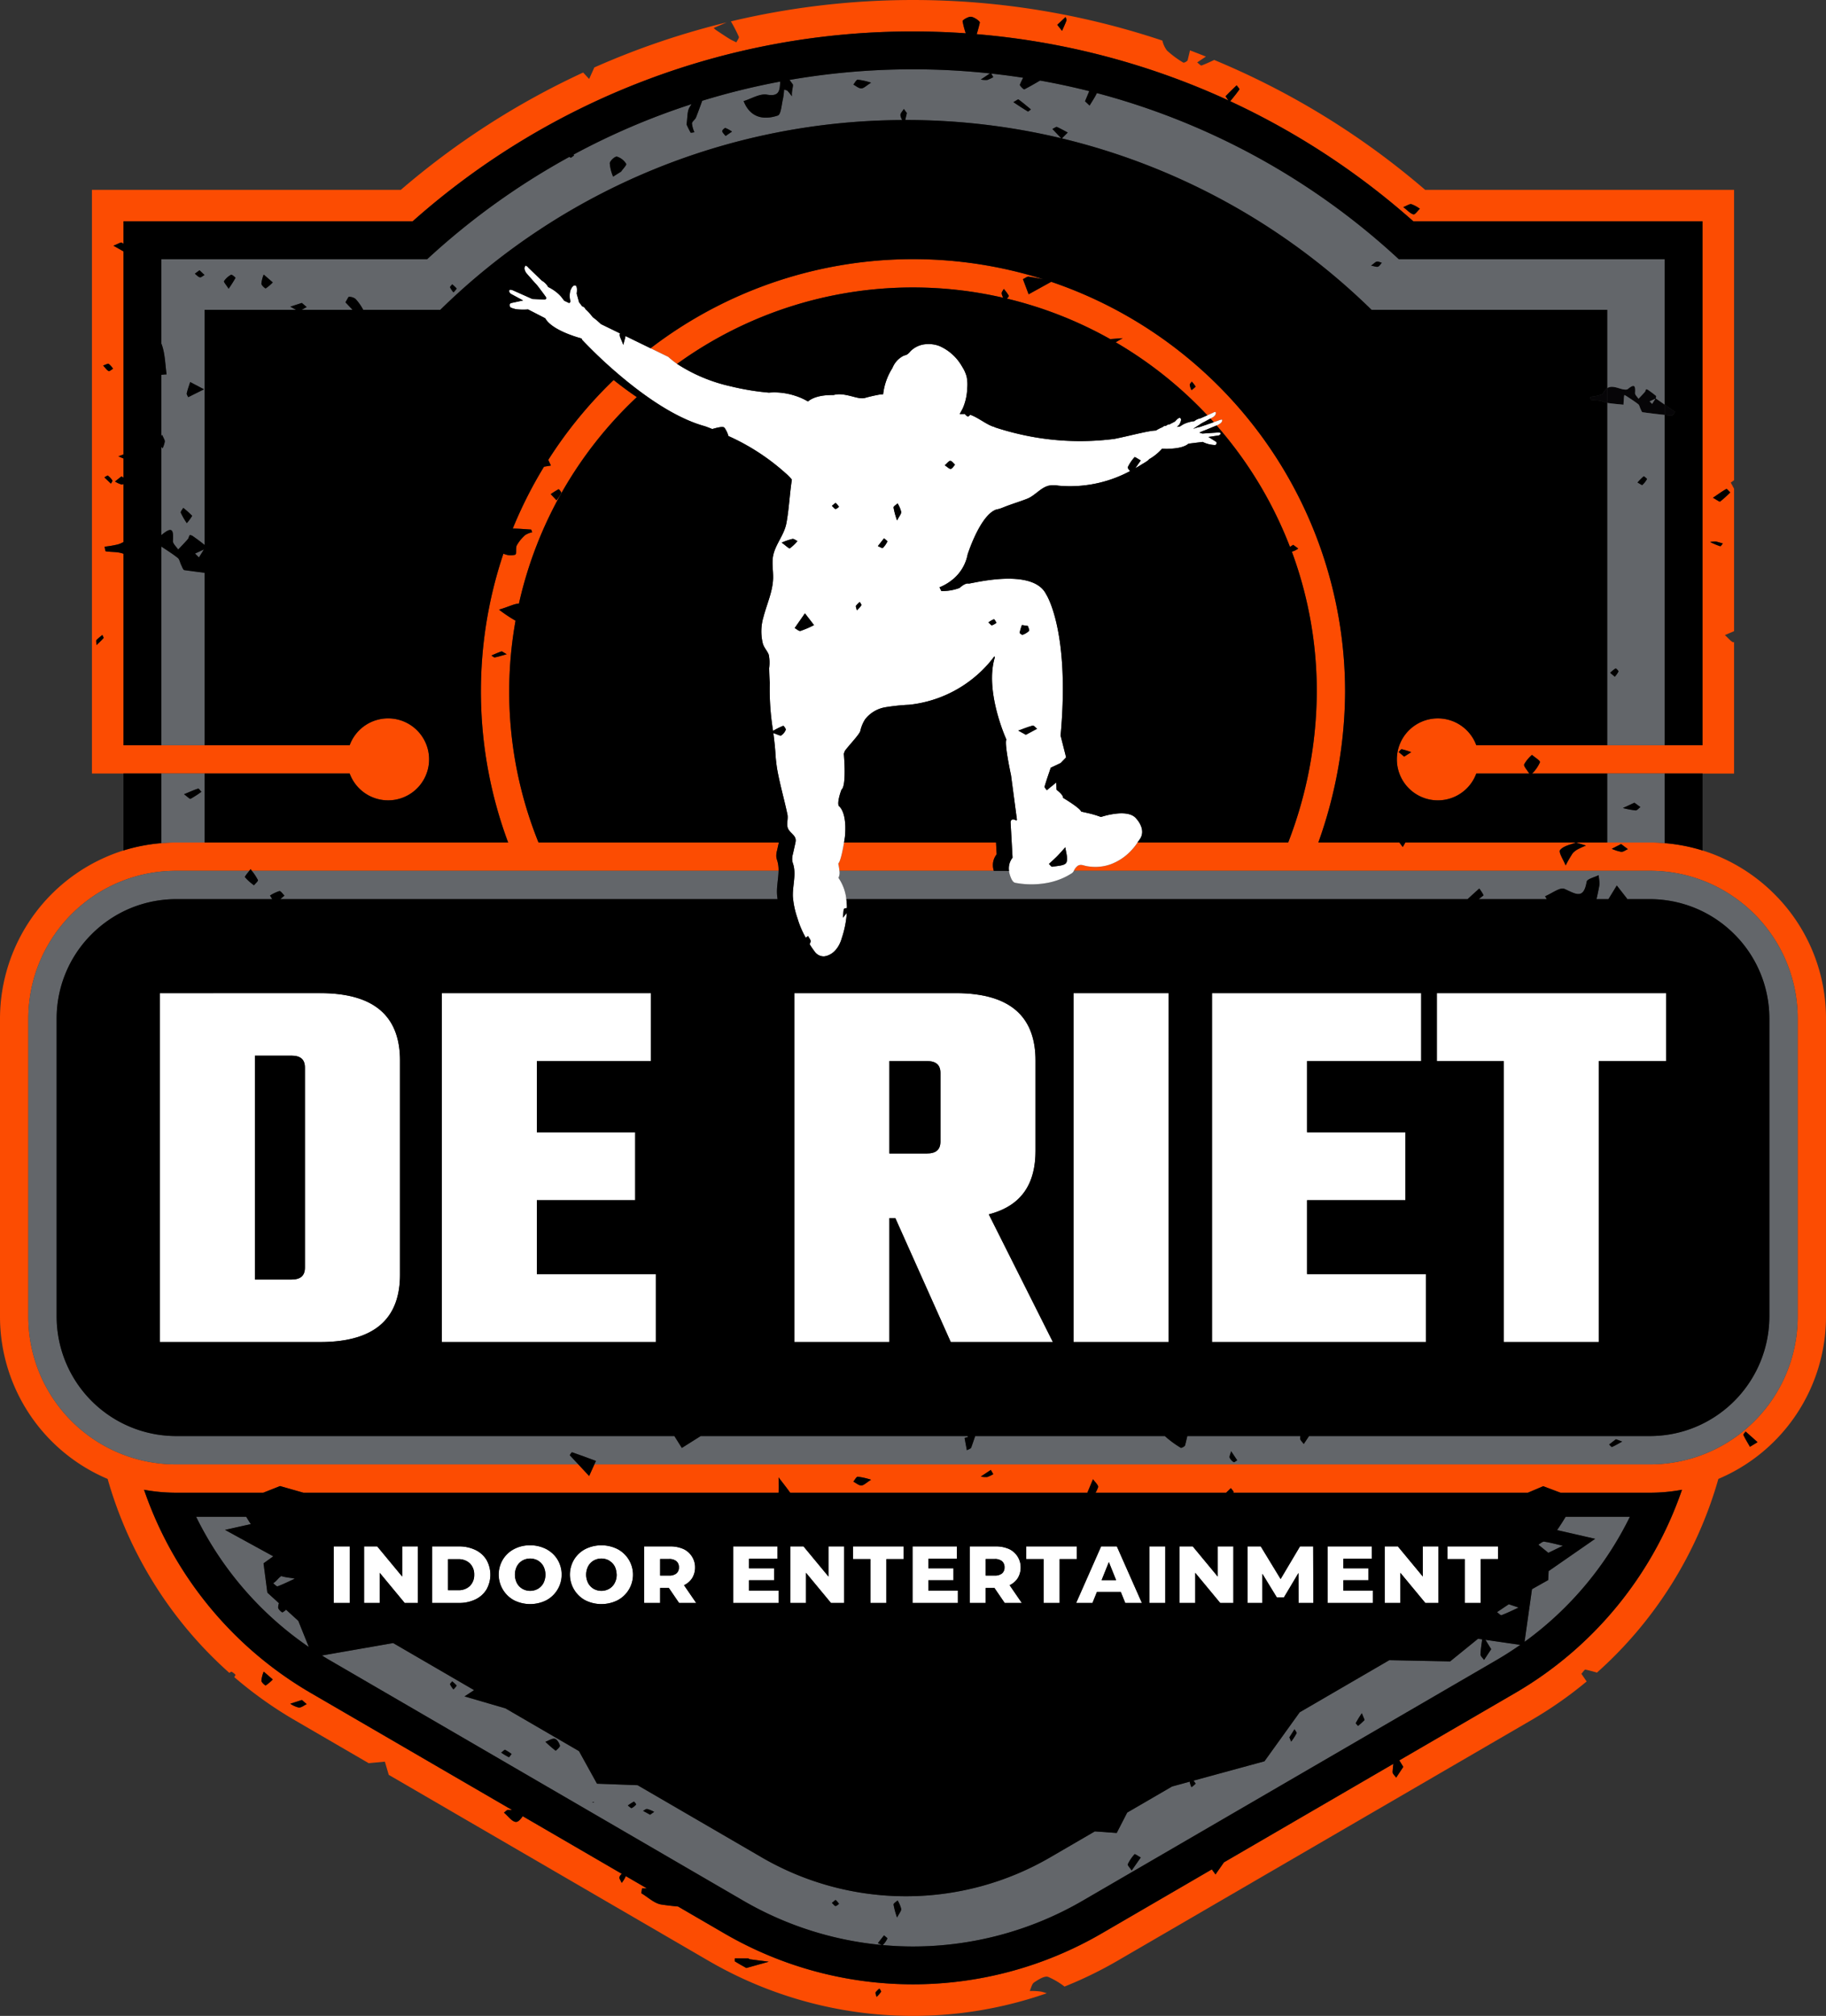 <svg id="Laag_1" data-name="Laag 1" xmlns="http://www.w3.org/2000/svg" viewBox="0 0 386.891 426.957">
  <rect x="0" y="0" width="386.891" height="426.957" fill="#333333" stroke="none"/>
  <g>
    <rect id="fullLogo" x="367.412" y="163.83" width="0.029" height="0.005" style="fill: #060608"/>
    <path id="fullLogo-2" data-name="fullLogo" d="M375.69,189.099c-.29-.284-.583-.566-.882-.841q-.811-.745-1.664-1.441a37.407,37.407,0,0,0-5.702-3.842l-.029-.017a37.051,37.051,0,0,0-6.679-2.836h0a37.031,37.031,0,0,0-8.015-1.554c-1.022-.085-2.053-.139-3.096-.139H333.923l2.111.653a14.97,14.97,0,0,0-1.407.625,4.23,4.23,0,0,0-1.387.974,26.069,26.069,0,0,0-1.512,2.611c-.441-1.125-1.555-2.803-1.18-3.26.746-.912,2.302-1.16,3.348-1.602H297.744l.025.006-.559.953q-.355-.48-.712-.959H279.33a95.783,95.783,0,0,0,5.667-31.998,91.714,91.714,0,0,0-62.269-86.749l-4.782,2.642c-.353-.939-.707-1.879-1.207-3.207.498-.228.887-.576,1.216-.527,1.045.157,2.085.353,3.124.555A91.438,91.438,0,0,0,137.84,73.756l3.745,1.824a18.516,18.516,0,0,0,1.875,1.488A85.177,85.177,0,0,1,212.571,63.064a2.845,2.845,0,0,1-.334-.906c-.033-.304.284-.645.445-.97a9.53,9.53,0,0,1,1.065,1.452c.046.091-.135.303-.388.607a84.968,84.968,0,0,1,21.868,8.572l2.657-.195c-.499.275-.991.573-1.483.871A86.103,86.103,0,0,1,255.808,87.957l1.212-.534a1.012,1.012,0,0,1,.536-.172c.266.62-.561,1.104-.561,1.104l-.531.289c.235.256.465.515.696.774l.99-.34a2.027,2.027,0,0,1,.776-.204c.239.632-1.003,1.175-1.003,1.175l-.16.066A85.639,85.639,0,0,1,273.312,115.82l.694-.427,1.067.787a4.201,4.201,0,0,1-1.348.656l-.012-.001a85.138,85.138,0,0,1,5.284,29.598,89.403,89.403,0,0,1-6.055,31.998H241.023a12.339,12.339,0,0,1-1.431,1.789,11.272,11.272,0,0,1-4.364,2.86,9.624,9.624,0,0,1-3.164.523,10.592,10.592,0,0,1-1.825-.168c-.685-.122-1.267-.478-1.915-.046a2.729,2.729,0,0,0-.794,1.041H349.622c1.045,0,2.078.054,3.096.154a31.012,31.012,0,0,1,8.015,1.893c.288.11.575.221.86.34a31.194,31.194,0,0,1,4.441,2.282q.702.435,1.378.907A31.251,31.251,0,0,1,380.891,215.7v63.176a31.287,31.287,0,0,1-31.204,31.268c-.022,0-.043.002-.065.002H125.936c-.595,1.321-.853,1.894-1.108,2.46-.77-.816-1.529-1.641-2.295-2.46H37.27c-.021,0-.041-.002-.062-.002A31.29,31.29,0,0,1,6,278.875V215.7A31.355,31.355,0,0,1,25.557,186.715q.298-.121.599-.237l.001,0a31.013,31.013,0,0,1,8.015-1.893c1.019-.101,2.052-.154,3.097-.154H52.818c.093-.121.186-.243.271-.364.092.13.177.244.266.364H164.958a6.719,6.719,0,0,0-.252-2.082,6.043,6.043,0,0,1-.202-.7,3.816,3.816,0,0,1,.13-1.49l.386-1.729H114.098a85.228,85.228,0,0,1-4.866-46.969,30.986,30.986,0,0,1-3.503-2.342c2.251-.673,3.392-1.325,4.217-1.254a85.531,85.531,0,0,1,24.988-43.762c-1.721-1.159-3.376-2.393-4.918-3.623a92.22,92.22,0,0,0-13.852,16.921l.559,1.2-1.463.247a91.335,91.335,0,0,0-6.618,13.103c1.282-.001,2.572.129,3.856.204.098.006.175.374.262.574a4.509,4.509,0,0,0-1.479.593,8.359,8.359,0,0,0-1.775,2.17c-.305.585.005,1.834-.328,1.987a3.594,3.594,0,0,1-2.252-.116c-.09-.026-.18-.056-.27-.082a91.646,91.646,0,0,0,1.008,61.151H37.27c-1.044,0-2.075.054-3.097.139a37.035,37.035,0,0,0-8.015,1.554V163.827H74.088a8.681,8.681,0,1,0,0-6H26.157V117.278a6.343,6.343,0,0,0-.899-.247c-.935-.166-1.906-.119-2.845-.27-.132-.021-.168-.637-.248-.978a21.146,21.146,0,0,0,2.389-.384,4.879,4.879,0,0,0,1.603-.603V102.483a.549.549,0,0,1-.299.153,5.001,5.001,0,0,1-1.494-.665c.889-.658,1.331-1.123,1.454-1.05a1.719,1.719,0,0,1,.339.281V97.095c-.2-.042-.498-.221-1.083-.444.452-.16.79-.294,1.083-.405V53.24c-.627-.351-1.305-.74-2.127-1.205.916-.338,1.583-.795,1.817-.632.107.075.207.161.31.241V46.87H87.436A159.295,159.295,0,0,1,193.445,6.664q5.618,0,11.182.389a16.666,16.666,0,0,1-.674-2.572c-.037-.236,1.221-.995,1.811-.925.685.081,1.902.943,1.838,1.236-.181.824-.41,1.637-.658,2.446a159.3,159.3,0,0,1,53.361,14.039,5.282,5.282,0,0,1-.625-.898c.754-.793,1.549-1.548,2.336-2.311.208.297.658.757.585.865-.542.808-1.179,1.562-1.94,2.513A159.536,159.536,0,0,1,299.453,46.87h61.28V157.827h-47.938a8.681,8.681,0,1,0,0,6h11.228c-.637-.968-1.212-1.58-1.083-1.944a7.345,7.345,0,0,1,1.657-2.007c.6.533,1.775,1.21,1.685,1.57a7.623,7.623,0,0,1-1.66,2.381h36.112v.009h6.679V135.958c-.027.013-.049.038-.077.05-.343.149-1.233-.962-1.874-1.5.626-.266,1.26-.535,1.951-.828V103.52c-.203-.385-.437-.855-.715-1.311.241-.156.486-.333.715-.501V40.206H301.959A166.071,166.071,0,0,0,257.266,12.7c-.879.412-1.758.824-2.664,1.164-.205.077-.625-.415-.945-.644l1.849-1.239q-1.68-.674-3.373-1.311c-.162.688-.319,1.377-.492,2.063-.063.252-.784.621-.932.524a20.786,20.786,0,0,1-3.458-2.561,5.646,5.646,0,0,1-.968-2.1,166.704,166.704,0,0,0-91.417-4.069,35.774,35.774,0,0,1,1.672,3.238c.116.283-.334.798-.524,1.207-.482-.243-.986-.451-1.442-.735-.986-.614-1.95-1.262-2.916-1.907a3.474,3.474,0,0,1-.435-.41l2.736-1.177a166.144,166.144,0,0,0-28.03,9.541c-.588,1.305-.844,1.876-1.098,2.439-.426-.451-.844-.91-1.27-1.362A166.084,166.084,0,0,0,84.93,40.206H19.479V163.728h0v.099h6.677v16.297A37.393,37.393,0,0,0,0,215.7v63.176a37.326,37.326,0,0,0,22.806,34.348,86.727,86.727,0,0,0,25.789,41.081c.123-.085.249-.167.375-.241.143-.083.961.607.93.668-.08.158-.168.312-.261.47a85.538,85.538,0,0,0,12.762,9.092l15.712,9.132,3.431-.321L82.369,375.9l67.762,39.384a86.142,86.142,0,0,0,71.645,6.875,8.738,8.738,0,0,0-1.262-.359,14.343,14.343,0,0,0-2.332-.123c.3-.625.438-1.492.934-1.823.893-.595,2.219-1.447,2.972-1.161a16.135,16.135,0,0,1,3.462,2.048,86.063,86.063,0,0,0,11.212-5.458l87.728-50.99a85.543,85.543,0,0,0,11.688-8.17c-.36-.525-.727-1.062-1.114-1.628.338-.358.671-.93.87-.886.817.178,1.623.402,2.428.635a86.725,86.725,0,0,0,25.726-41.024,37.327,37.327,0,0,0,22.802-34.346V215.7A37.152,37.152,0,0,0,375.69,189.099ZM252.453,82.633a3.897,3.897,0,0,1-.371-1.115c.004-.236.278-.467.432-.7a7.949,7.949,0,0,1,.813,1.062A6.254,6.254,0,0,1,252.453,82.633Zm91.042,97.773a8.564,8.564,0,0,1-1.993-.637c.596-.304,1.192-.608,1.974-1.006l1.436,1.08C344.439,180.046,343.951,180.441,343.495,180.406Zm-225.129-76.799c.051-.025.623.629.552.797a9.453,9.453,0,0,1-1.008,1.552c-.357-.381-.714-.762-1.217-1.299A16.434,16.434,0,0,1,118.367,103.607ZM104.834,139.228c-.209.034-.471-.258-.709-.4.701-.294,1.391-.617,2.11-.858.151-.051.404.199,1.124.587C106.156,138.89,105.504,139.119,104.834,139.228Zm192.679,21.023c-.417-.349-.791-.662-1.166-.975.224-.209.485-.623.664-.59a15.978,15.978,0,0,1,2.001.612Zm68.272-56.699c.102-.057.536.481.817.743a24.485,24.485,0,0,1-2.137,1.928c-.144.105-.7-.35-1.532-.797C364.118,104.622,364.921,104.032,365.785,103.552ZM363.54,114.683c.505.115.999.281,1.498.426-.193.205-.437.612-.569.578a17.148,17.148,0,0,1-2.127-.889A6.146,6.146,0,0,1,363.54,114.683ZM299.055,43.246a7.163,7.163,0,0,1,1.781.967c-.458.426-1.028,1.277-1.351,1.192-.689-.181-1.251-.848-2.162-1.542C298.126,43.555,298.647,43.153,299.055,43.246ZM225.772,3.61c.072.24.262.524.194.714-.27.752-.621,1.474-.942,2.208-.281-.354-.562-.709-1.014-1.277C224.654,4.654,225.213,4.132,225.772,3.61ZM23.509,102.433l-1.4-1.334c.328-.173.662-.437.74-.376a4.207,4.207,0,0,1,.959,1.032C23.882,101.872,23.618,102.202,23.509,102.433Zm-.48-25.368a4.679,4.679,0,0,1,.928,1.03c-.318.18-.735.582-.933.493-.386-.172-.65-.619-1.173-1.171C22.425,77.231,22.848,76.953,23.029,77.065Zm-2.584,58.483a14.336,14.336,0,0,1,1.243-1.067c.088.228.317.57.24.665a18.258,18.258,0,0,1-1.5,1.474C20.427,135.98,20.333,135.666,20.445,135.549Zm189.489,175.767q.259.452.519.904a8.316,8.316,0,0,1-1.266.6,5.292,5.292,0,0,1-1.38-.093C209.156,311.832,209.545,311.574,209.934,311.316ZM181.74,312.763a14.126,14.126,0,0,1,2.822.634c-1.025.633-1.542,1.202-2.065,1.208-.56.007-1.126-.516-1.69-.807C181.118,313.433,181.429,312.764,181.74,312.763ZM56.307,356.96c-.107.06-.903-.625-.923-.992a6.5,6.5,0,0,1,.493-1.934l1.92,1.661A9,9,0,0,1,56.307,356.96Zm7.01,4.687a5.442,5.442,0,0,1-1.814-.81l2.454-.795,1.027.878C64.427,361.182,63.86,361.672,63.317,361.647Zm94.808,55.16c-.776-.44-1.605-.886-2.398-1.389-.107-.068-.032-.425-.041-.648.932,0,1.864-.009,2.795.01.151.003.294.166.45.187,1.315.179,2.632.342,3.949.51Zm27.59,6.121c-.112-.512-.282-.823-.191-.968a4.715,4.715,0,0,1,.808-.802c.126.234.413.544.346.687A5.776,5.776,0,0,1,185.715,422.928Zm135.42-64.423-24.654,14.329c.268.434.545.885.847,1.373-.583.881-1.046,1.581-1.51,2.282-.267-.397-.774-.804-.757-1.188.026-.58.09-1.159.164-1.737L259.326,394.43l-1.794,2.567c-.306-.471-.629-.836-.764-1.08l-23.361,13.578a79.526,79.526,0,0,1-79.919,0l-9.826-5.711c-1.183-.112-2.363-.242-3.536-.421-1.504-.23-2.839-1.562-4.251-2.392q.078-.507.156-1.015c.338,0,.676-.008,1.015-.018l-4.47-2.598c0,.006.009.014.007.02a5.848,5.848,0,0,1-.864,1.425c-.268-.619-.55-.956-.488-1.206a1.911,1.911,0,0,1,.505-.726l-20.98-12.194c-.43.599-.894,1.18-1.387,1.206-.828.043-1.726-1.25-2.594-1.96.298-.208.599-.598.892-.591.28.006.561.024.859.05L65.757,358.505a79.75,79.75,0,0,1-35.238-42.984,37.297,37.297,0,0,0,6.75.624H55.778l3.564-1.409,4.936,1.409H164.953c.007-.1.014-.201.022-.302.077-.975-.004-1.962-.013-2.943.828,1.077,1.671,2.143,2.463,3.245h62.964c.41-.983.808-1.933,1.197-2.865.386.579,1.21,1.306,1.074,1.709a7.287,7.287,0,0,1-.53,1.156h27.66q.501-.488,1.005-.973c.208.297.658.757.585.865-.025.037-.052.072-.077.108h62.419l3.258-1.38,3.658,1.38h18.985a37.29,37.29,0,0,0,6.753-.625A79.752,79.752,0,0,1,321.135,358.505Zm49.645-52.09c-.547-.956-1.02-1.705-1.391-2.503-.065-.139.302-.478.469-.726l2.531,2.252C372.042,305.649,371.696,305.859,370.779,306.415Z" style="fill: #fc4c02"/>
    <path id="fullLogo-3" data-name="fullLogo" d="M211.172,180.878l-.136-2.447h-32.2c-.251,1.475-.714,3.859-1.17,4.403a.188.188,0,0,0-.034.161,11.681,11.681,0,0,1,.228,1.436h32.701c-.051-.186-.091-.359-.117-.495a3.67,3.67,0,0,1,.697-2.958A.15.15,0,0,0,211.172,180.878Z" style="fill: #fc4c02"/>
    <path id="fullLogo-4" data-name="fullLogo" d="M354.191,88.027c.227.019.5-.505.751-.777l-2.223-1.547v2.174C353.209,87.927,353.699,87.986,354.191,88.027Z" style="fill: #060507"/>
    <path id="fullLogo-5" data-name="fullLogo" d="M350.878,83.85c-.534-.45-1.104-.859-1.675-1.263-.121-.086-.389-.174-.426-.128-.126.154-.138.404-.267.553-.43.496-.892.964-1.342,1.443-.257-.4-.751-.814-.728-1.197.09-1.466-.053-2.096-1.524-.871-.307.256-1.091.079-1.603-.075-1.017-.308-1.992-.627-2.779-.106v3.119c.041.008.081.022.123.028,1.102.167,2.216.248,3.325.364.032-.501.059-1.002.097-1.503.015-.19.055-.378.084-.567.198.112.403.213.591.339.795.532,1.614,1.036,2.361,1.63.25.199.303.639.466.958.134.263.269.71.452.736q2.337.332,4.686.567V85.703l-1.889-1.315C350.854,84.197,350.957,83.916,350.878,83.85Zm-.824,1.696-.544-.538q.616-.282,1.232-.565Q350.399,84.994,350.054,85.546Z" style="fill: #060507"/>
    <path id="fullLogo-6" data-name="fullLogo" d="M339.704,83.25c-.141.305-.761.437-1.186.552a13.871,13.871,0,0,1-1.566.252c.053.223.076.627.163.641.615.099,1.252.068,1.865.177.528.094,1.03.345,1.554.451V82.204A2.393,2.393,0,0,0,339.704,83.25Z" style="fill: #060507"/>
    <path id="fullLogo-7" data-name="fullLogo" d="M340.534,163.83v14.6h9.088c1.044,0,2.074.054,3.096.139V163.827H340.534Zm6.002,7.811a19.674,19.674,0,0,1-2.678-.508l2.44-1.125,1.266.921C347.22,171.181,346.862,171.662,346.536,171.641Z" style="fill: #63666a"/>
    <polygon id="fullLogo-8" data-name="fullLogo" points="334.489 316.147 347.593 316.147 347.593 316.145 334.489 316.145 334.489 316.147" style="fill: #63666a"/>
    <path id="fullLogo-9" data-name="fullLogo" d="M43.36,116.152c-.01.048-.021.098-.027.141l.027.018Z" style="fill: #63666a"/>
    <path id="fullLogo-10" data-name="fullLogo" d="M36.638,114.567c-.036.584.719,1.216,1.11,1.826.686-.731,1.391-1.445,2.047-2.202.197-.227.215-.608.407-.843.057-.07.466.065.65.196.854.605,1.706,1.218,2.507,1.889V65.619H62.759c-.421-.173-.836-.465-1.256-.666l2.454-.795,1.027.878c-.36.17-.724.424-1.084.584H74.701c-.502-.532-1.001-1.06-1.511-1.6.429-.679.61-1.163.752-1.152a2.243,2.243,0,0,1,1.372.425,10.794,10.794,0,0,1,1.59,2.225c.018.034.034.069.052.102H93.29a140.702,140.702,0,0,1,97.868-40.196,2.734,2.734,0,0,1-.375-.995c-.047-.419.463-.901.723-1.355l.636.874c-.138.593-.244,1.053-.341,1.467.048,0,.096-.002.145-.002a141.466,141.466,0,0,1,32.903,3.867l-1.872-1.97c.523-.241.812-.49.96-.423.785.349,1.534.778,2.296,1.179q-.625.624-1.249,1.247a140.957,140.957,0,0,1,65.619,36.306h49.931V82.204c.786-.521,1.762-.201,2.779.106.511.155,1.295.331,1.603.075,1.471-1.225,1.614-.595,1.524.871-.024.383.471.797.728,1.197.45-.479.912-.947,1.342-1.443.129-.149.141-.399.267-.553.038-.046.305.043.426.128.571.404,1.141.813,1.675,1.263.079.066-.024.347-.049.539l1.889,1.315V54.885h-56.353a150.961,150.961,0,0,0-63.962-35.173c-.42.914-1.025,1.766-1.539,2.648l-.971-.914.896-2.145q-5.16-1.302-10.424-2.241c-1.102.645-2.205,1.287-3.342,1.865-.128.065-1.012-.798-.937-.988a14.647,14.647,0,0,1,.699-1.471q-3.367-.518-6.768-.887.217.378.434.757a8.316,8.316,0,0,1-1.266.6,5.292,5.292,0,0,1-1.38-.093l1.946-1.291a153.06,153.06,0,0,0-42.475,1.376c.229.307.464.61.684.923.14.199-.045.628-.179,1.852v.694a11.105,11.105,0,0,0-.918-1.15c-.169-.166-.484-.183-.733-.268a14.883,14.883,0,0,1-.228,1.905c-.31,1.255-.411,3.353-1.106,3.585-3.089,1.031-5.869.415-7.243-3.057,1.663-.502,3.44-1.641,4.962-1.367,2.764.497,2.668-1.092,2.799-2.759l.001-.012a150.865,150.865,0,0,0-16.533,4.068c-.424,1.185-.856,2.368-1.317,3.539-.184.469-.832.837-.853,1.271a5.927,5.927,0,0,0,.518,1.857c-.28.027-.749.166-.811.062a18.744,18.744,0,0,1-.857-1.718c.224-1.495.116-2.692.598-3.563.14-.252.303-.492.462-.734a150.222,150.222,0,0,0-25.025,10.695c.051.056.101.112.153.167-.264.167-.643.539-.771.467-.085-.048-.168-.105-.251-.158A152.177,152.177,0,0,0,90.524,54.885H34.172V72.778a.662.662,0,0,1,.06.086c.749,1.996.759,4.268,1.064,6.429a11.109,11.109,0,0,0-1.124.098v12.98c.063-.094.124-.18.187-.286.294.72.58,1.091.556,1.44A5.889,5.889,0,0,1,34.45,94.96c-.086-.115-.181-.227-.278-.338v18.697a.691.691,0,0,0,.141-.079C36.556,111.371,36.774,112.331,36.638,114.567ZM291.733,55.402c.318-.062.69.158,1.039.255-.265.288-.482.705-.809.825-.303.112-.723-.094-1.455-.226C291.128,55.804,291.403,55.466,291.733,55.402Zm-75.94-34.343c.908.667,1.766,1.401,2.639,2.115-.224.155-.557.495-.656.437-.953-.56-1.867-1.186-3.066-1.973C215.311,21.307,215.695,20.987,215.793,21.058ZM181.74,16.88a14.126,14.126,0,0,1,2.822.634c-1.025.633-1.542,1.202-2.065,1.208-.56.007-1.126-.516-1.69-.807C181.118,17.55,181.429,16.88,181.74,16.88ZM153.699,27.108a6.673,6.673,0,0,1,1.397.762l-1.362.933c-.277-.369-.641-.667-.709-1.022C152.989,27.593,153.537,27.061,153.699,27.108Zm-22.974,6.065a3.5,3.5,0,0,1,1.952,1.534c.142.215-.693,1.075-1.081,1.639q-.845.531-1.69,1.063a8.871,8.871,0,0,1-.711-2.825C129.236,34.043,130.288,33.091,130.726,33.174ZM95.81,60.211a8.402,8.402,0,0,1,.963.905,6.22,6.22,0,0,1-.689.805,4.553,4.553,0,0,1-.726-1.064C95.312,60.703,95.648,60.431,95.81,60.211Zm-39.933-2.06,1.92,1.661a9,9,0,0,1-1.49,1.264c-.107.06-.903-.625-.923-.992A6.5,6.5,0,0,1,55.878,58.151Zm-8.409,1.386a4.332,4.332,0,0,1,1.501-1.357c.143-.083.961.607.93.668a25.384,25.384,0,0,1-1.461,2.3C47.931,60.336,47.354,59.722,47.469,59.538Zm-5.196-2.3c.411.39.734.695,1.057,1.001-.329.18-.702.554-.977.493-.395-.088-.719-.494-1.074-.765ZM40.296,80.918l2.923,1.534-3.341,1.667c-.113-.276-.365-.583-.312-.822C39.741,82.516,40.028,81.761,40.296,80.918Zm-1.468,26.643a18.42,18.42,0,0,1,1.89,1.688,10.078,10.078,0,0,1-1.137,1.549,14.567,14.567,0,0,1-1.271-2.208C38.221,108.34,38.64,107.91,38.828,107.562Z" style="fill: #63666a"/>
    <path id="fullLogo-11" data-name="fullLogo" d="M63.278,343.53l.017-.02-.09-.223-2.59-2.362a4.25,4.25,0,0,1-.753.569c-.107.06-.903-.625-.923-.991a2.654,2.654,0,0,1,.165-.955l-2.457-2.24-.807-6.21,2.063-1.479-10.226-5.601,5.462-1.218q-.496-.769-.97-1.552H41.559A71.69,71.69,0,0,0,65.43,348.822l-2.123-5.283Z" style="fill: #63666a"/>
    <path id="fullLogo-12" data-name="fullLogo" d="M43.201,116.376q-.938.433-1.879.861.414.411.829.821Z" style="fill: #63666a"/>
    <polygon id="fullLogo-13" data-name="fullLogo" points="49.408 316.145 39.301 316.145 39.302 316.147 49.409 316.147 49.408 316.145" style="fill: #63666a"/>
    <path id="fullLogo-14" data-name="fullLogo" d="M43.36,178.431v-14.604H34.172V178.57c1.022-.085,2.054-.139,3.097-.139Zm-1.372-11.41c.145-.045.454.438.687.677a22.146,22.146,0,0,1-2.3,1.485c-.165.083-.628-.423-1.386-.969C40.277,167.682,41.114,167.291,41.988,167.02Z" style="fill: #63666a"/>
    <path id="fullLogo-15" data-name="fullLogo" d="M315.952,349.28c-.583.881-1.046,1.581-1.51,2.282-.267-.397-.774-.804-.757-1.188.048-1.06.209-2.115.361-3.171l-.881-.128-5.913,4.798-12.89-.26L275.377,362.647l-7.463,10.378L252.87,377.128a4.393,4.393,0,0,1,.457.635,6.254,6.254,0,0,1-.874.753,3.897,3.897,0,0,1-.371-1.115.365.365,0,0,1,.017-.063l-3.764,1.027-9.506,5.525-2.222,4.32-4.641-.331-9.455,5.495a60.82,60.82,0,0,1-61.126,0l-26.295-15.283-8.604-.319-3.812-6.898L107.095,361.82l-8.673-2.532,2.028-1.331-17.151-9.969-15.091,2.635c.522.322,1.045.643,1.576.952l87.73,50.99a71.604,71.604,0,0,0,29.344,9.372c-.201-.07-.528-.254-.86-.389l1.305-1.661c.252.232.758.585.714.677a4.954,4.954,0,0,1-.977,1.388c2.126.192,4.263.296,6.406.296a71.596,71.596,0,0,0,35.933-9.683l87.728-50.99c1.721-1,3.384-2.075,5-3.205l-7.375-1.068ZM96.085,357.805a4.553,4.553,0,0,1-.726-1.064c-.048-.155.289-.427.451-.646a8.394,8.394,0,0,1,.963.905A6.23,6.23,0,0,1,96.085,357.805Zm11.734,14.361a13.279,13.279,0,0,1-1.63-.975c.418-.312.715-.649.826-.597a11.424,11.424,0,0,1,1.386.883C108.202,371.72,107.9,372.2,107.819,372.166Zm9.897-1.387a26.638,26.638,0,0,1-2.161-1.88c.74-.267,1.439-.769,1.997-.644.471.105.94.897,1.087,1.468C118.708,369.991,117.763,370.812,117.716,370.778Zm7.71,10.976.282-.105c.074.03.147.069.221.105Zm.438-.162Zm7.963,1.354c-.12.056-.418-.273-.813-.551a10.447,10.447,0,0,1,1.316-.835,1.785,1.785,0,0,1,.466.611A3.167,3.167,0,0,1,133.827,382.946Zm3.908,1.399-1.489-.825c.298-.141.627-.439.889-.389a7.383,7.383,0,0,1,1.47.602Zm39.297,19.332c-.222-.01-.43-.347-.78-.661.381-.288.748-.653.816-.603a4.082,4.082,0,0,1,.702.818C177.524,403.392,177.271,403.688,177.032,403.677Zm13.038,2.441a16.855,16.855,0,0,1-.746-2.741c-.024-.266.554-.587.857-.882a6.468,6.468,0,0,1,.764,1.799C190.99,404.719,190.537,405.197,190.07,406.118Zm49.704-9.958c-.431-.665-.916-1.13-.825-1.321a8.782,8.782,0,0,1,1.442-2.134c.083-.091.857.449,1.31.697C241.12,394.235,240.537,395.069,239.775,396.16ZM273.571,368.87c-.106-.259-.213-.517-.378-.92q.543-.859,1.083-1.713c.159.293.524.685.44.863A14.168,14.168,0,0,1,273.571,368.87Zm15.522-4.551a16.26,16.26,0,0,1-1.363,1.224c-.163-.216-.511-.52-.458-.632a23.153,23.153,0,0,1,1.276-2.069C288.937,363.866,289.17,364.235,289.093,364.319Z" style="fill: #63666a"/>
    <path id="fullLogo-16" data-name="fullLogo" d="M352.719,87.876q-2.348-.24-4.686-.567c-.183-.026-.318-.473-.452-.736-.163-.32-.216-.76-.466-.958-.747-.594-1.566-1.097-2.361-1.63-.188-.126-.394-.227-.591-.339-.029.189-.069.377-.084.567-.038.5-.065,1.002-.097,1.503-1.109-.117-2.224-.198-3.325-.364-.041-.006-.082-.02-.123-.028v72.503h12.184Zm-10.576,55.448-.984-.825a7.104,7.104,0,0,1,1.157-.938c.077-.04.653.522.602.657A4.963,4.963,0,0,1,342.142,143.325Zm5.84-40.614c-.091.079-.546-.263-1.03-.513a12.502,12.502,0,0,1,1.311-1.315c.061-.047.73.529.705.572A5.016,5.016,0,0,1,347.983,102.71Z" style="fill: #63666a"/>
    <path id="fullLogo-17" data-name="fullLogo" d="M43.36,121.31q-2.149-.259-4.293-.562c-.279-.04-.485-.722-.689-1.123-.248-.488-.329-1.158-.711-1.462-1.107-.879-2.316-1.63-3.495-2.416v42.079H43.36Z" style="fill: #63666a"/>
    <path id="fullLogo-18" data-name="fullLogo" d="M329.921,324.062l8.062,1.846-9.862,6.839-.092,1.902-3.433,1.929-1.574,11.153a71.734,71.734,0,0,0,22.314-26.484H331.729Q330.864,322.679,329.921,324.062Z" style="fill: #63666a"/>
    <path id="fullLogo-19" data-name="fullLogo" d="M349.511,85.008l.544.538q.344-.552.688-1.103Q350.127,84.726,349.511,85.008Z" style="fill: #63666a"/>
    <path id="fullLogo-20" data-name="fullLogo" d="M367.412,190.006q-.677-.47-1.378-.907a31.194,31.194,0,0,0-4.441-2.282c-.284-.118-.571-.23-.86-.34a31.012,31.012,0,0,0-8.015-1.893c-1.019-.101-2.051-.154-3.096-.154H227.53c-.034.062-.068.125-.104.186a1.45,1.45,0,0,1-.545.463,13.315,13.315,0,0,1-1.538.83,14.94,14.94,0,0,1-3.316,1.06,18.5,18.5,0,0,1-6.774.032,1.256,1.256,0,0,1-.295-.077,1.123,1.123,0,0,1-.42-.373l-.002,0-.004-.007a2.814,2.814,0,0,1-.235-.4c-.012-.025-.024-.05-.036-.075a6.428,6.428,0,0,1-.442-1.4c-.005-.025-.009-.049-.013-.074-.009-.046-.019-.091-.025-.139l-.364-.003,0,0-.08,0h-.001l-2.772-.019-.001-.003H177.86a2.377,2.377,0,0,1-.152,1.361.194.194,0,0,0,.008.22,9.76,9.76,0,0,1,1.602,4.418H310.951q1.232-1.133,2.477-2.252a10.314,10.314,0,0,1,.911,1.43c-.326.284-.68.551-1.026.822h14.409c-.083-.149-.186-.349-.355-.614,1.47-.605,3.166-1.962,4.099-1.558,2.298.995,4.037,2.378,4.7-1.442.005-.03.012-.054.017-.085.097-.583,1.657-.924,2.54-1.377.035.484.126.979.157,1.462a3.236,3.236,0,0,1-.026.787c-.173.946-.371,1.888-.586,2.827h2.529c.536-.887,1.12-1.827,1.767-2.893,1.625,2.091,2.21,2.81,2.191,2.825-.027.023-.054.045-.081.068h4.946a25.377,25.377,0,0,1,11.112,2.595A25.478,25.478,0,0,1,367.412,197.8a25.191,25.191,0,0,1,7.479,17.9v63.176a25.315,25.315,0,0,1-23.676,25.213c-.528.033-1.058.056-1.593.056H277.357c-.408.616-.763,1.153-1.118,1.689-.267-.397-.774-.804-.757-1.188.008-.167.025-.334.038-.501H251.568c-.154.652-.302,1.305-.466,1.954-.063.252-.784.621-.932.525a21.594,21.594,0,0,1-3.367-2.479H206.62c-.267.808-.547,1.613-.83,2.415-.097.274-.612.399-.933.593l-.481-2.601.705-.205c-.021-.068-.044-.135-.065-.202H148.464l-3.995,2.516-1.584-2.516H37.269c-.534,0-1.063-.022-1.589-.056a25.006,25.006,0,0,1-8.514-2.071A25.419,25.419,0,0,1,12,278.876V215.7a25.192,25.192,0,0,1,7.479-17.9,25.48,25.48,0,0,1,6.679-4.774,25.378,25.378,0,0,1,11.111-2.595H57.68l-.476-.759a8.196,8.196,0,0,1,1.987-.948c.286-.056.714.613,1.077.953l-.872.754H164.753a10.587,10.587,0,0,1-.134-1.453c-.021-1.514.317-3.052.338-4.547H53.355a11.547,11.547,0,0,1,1.297,1.962c.091.202-.54.728-.839,1.104a10.777,10.777,0,0,1-1.903-1.714c-.099-.137.423-.723.908-1.352H37.27c-1.045,0-2.078.054-3.097.154a31.013,31.013,0,0,0-8.015,1.893l-.001,0q-.301.115-.599.237A31.355,31.355,0,0,0,6,215.7v63.176a31.288,31.288,0,0,0,31.208,31.268c.021,0,.041.002.062.002h85.263c-.599-.64-1.206-1.273-1.794-1.923-.042-.047.381-.671.458-.645,1.572.532,3.125,1.119,5.068,1.838-.121.269-.228.507-.329.73H349.622c.022,0,.043-.002.065-.002a31.29,31.29,0,0,0,31.204-31.268V215.7A31.251,31.251,0,0,0,367.412,190.006Zm-203.456-1.978-.006-.019.024.014c-.018.027-.038.054-.056.081.013-.025.029-.051.04-.076l.015-.004Zm97.442,121.645a2.253,2.253,0,0,1-.857-.946c-.104-.255.127-.646.306-1.374.79,1.178,1.042,1.554,1.294,1.93C261.887,309.424,261.513,309.747,261.398,309.673Zm80.14-3.205c-.098.044-.393-.345-.596-.534l1.435-1.113,1.33.492C342.989,305.708,342.283,306.13,341.538,306.467Z" style="fill: #63666a"/>
    <path id="fullLogo-21" data-name="fullLogo" d="M319.68,339.768c-.735.493-1.611,1.081-2.488,1.669.321.229.74.722.945.644,1.235-.464,2.42-1.06,3.623-1.611Z" style="fill: #63666a"/>
    <path id="fullLogo-22" data-name="fullLogo" d="M62.445,334.362c-.547-.185-1.865-.229-2.85-.562-.735.493-.841.941-1.718,1.528.32.229.74.722.945.644C60.058,335.508,61.243,334.913,62.445,334.362Z" style="fill: #63666a"/>
    <path id="fullLogo-23" data-name="fullLogo" d="M327.472,328.393l.307.25.285.232.251-.123,2.816-1.374c-.907-.21-1.809-.45-2.718-.643-.083-.018-.165-.037-.248-.054-.034-.007-.068-.011-.102-.018l-.009-.002-.036-.006c-.273-.053-.546-.104-.821-.144-.38-.055-.835.41-1.256.636.343.279.687.559,1.054.858l.225.183Z" style="fill: #63666a"/>
    <polygon id="fullLogo-24" data-name="fullLogo" points="70.721 335.529 70.721 339.496 74.109 339.496 74.109 338.779 74.109 327.518 70.721 327.518 70.721 335.529" style="fill: #fff"/>
    <polygon id="fullLogo-25" data-name="fullLogo" points="85.213 333.901 79.926 327.518 77.137 327.518 77.137 339.496 80.456 339.496 80.456 333.114 85.744 339.496 88.533 339.496 88.533 327.518 85.213 327.518 85.213 333.901" style="fill: #fff"/>
    <path id="fullLogo-26" data-name="fullLogo" d="M100.698,328.254a7.931,7.931,0,0,0-3.49-.736H91.544v11.977h5.664a7.931,7.931,0,0,0,3.49-.735,5.542,5.542,0,0,0,2.361-2.088,6.396,6.396,0,0,0,0-6.331A5.545,5.545,0,0,0,100.698,328.254Zm-1.155,7.665a3.472,3.472,0,0,1-2.473.873H94.931v-6.57H97.07a3.476,3.476,0,0,1,2.473.872,3.587,3.587,0,0,1,0,4.825Z" style="fill: #fff"/>
    <path id="fullLogo-27" data-name="fullLogo" d="M116.351,328.456a6.551,6.551,0,0,0-.606-.372c-.166-.088-.342-.158-.515-.232a7.313,7.313,0,0,0-2.898-.573,7.163,7.163,0,0,0-3.414.805,6.124,6.124,0,0,0,0,10.848,7.65,7.65,0,0,0,6.827,0,6.22,6.22,0,0,0,2.378-8.624A5.97,5.97,0,0,0,116.351,328.456Zm-1.213,6.84a3.08,3.08,0,0,1-1.163,1.206,3.368,3.368,0,0,1-3.285,0,3.075,3.075,0,0,1-1.164-1.206,3.952,3.952,0,0,1,0-3.576,3.068,3.068,0,0,1,1.164-1.206,3.361,3.361,0,0,1,3.285,0,3.074,3.074,0,0,1,1.163,1.206,3.952,3.952,0,0,1,0,3.576Z" style="fill: #fff"/>
    <path id="fullLogo-28" data-name="fullLogo" d="M130.837,328.084a7.642,7.642,0,0,0-6.827,0,6.124,6.124,0,0,0,0,10.848,7.65,7.65,0,0,0,6.827,0,6.123,6.123,0,0,0,0-10.848Zm-.607,7.212a3.08,3.08,0,0,1-1.163,1.206,3.368,3.368,0,0,1-3.285,0,3.074,3.074,0,0,1-1.163-1.206,3.951,3.951,0,0,1,0-3.576,3.067,3.067,0,0,1,1.163-1.206,3.361,3.361,0,0,1,3.285,0c.052.03.089.076.139.108a3.076,3.076,0,0,1,1.024,1.097,3.459,3.459,0,0,1,.356,1.147,4.085,4.085,0,0,1,.072.641A3.655,3.655,0,0,1,130.229,335.295Z" style="fill: #fff"/>
    <path id="fullLogo-29" data-name="fullLogo" d="M146.663,334.217a4.175,4.175,0,0,0,.607-2.268,4.057,4.057,0,0,0-2.498-3.893,6.831,6.831,0,0,0-2.823-.539h-5.475v11.977h3.388V336.313H141.71l2.173,3.183h3.627l-2.584-3.765A4.101,4.101,0,0,0,146.663,334.217Zm-3.345-.976a2.366,2.366,0,0,1-1.574.453h-1.882V330.188h1.882a2.335,2.335,0,0,1,1.574.462,1.633,1.633,0,0,1,.53,1.3A1.607,1.607,0,0,1,143.319,333.242Z" style="fill: #fff"/>
    <polygon id="fullLogo-30" data-name="fullLogo" points="158.7 334.688 164.021 334.688 164.021 332.156 158.7 332.156 158.7 330.136 164.74 330.136 164.74 327.518 155.347 327.518 155.347 339.496 164.962 339.496 164.962 336.877 158.7 336.877 158.7 334.688" style="fill: #fff"/>
    <polygon id="fullLogo-31" data-name="fullLogo" points="175.537 333.901 170.25 327.518 167.461 327.518 167.461 339.496 170.78 339.496 170.78 333.114 176.067 339.496 178.856 339.496 178.856 327.518 175.537 327.518 175.537 333.901" style="fill: #fff"/>
    <polygon id="fullLogo-32" data-name="fullLogo" points="187.908 327.518 180.738 327.518 180.738 330.205 184.416 330.205 184.416 339.496 187.804 339.496 187.804 330.205 191.466 330.205 191.466 327.518 188.588 327.518 187.908 327.518" style="fill: #fff"/>
    <polygon id="fullLogo-33" data-name="fullLogo" points="196.702 334.688 202.022 334.688 202.022 332.156 196.702 332.156 196.702 330.136 202.741 330.136 202.741 327.518 193.348 327.518 193.348 339.496 202.964 339.496 202.964 336.877 196.702 336.877 196.702 334.688" style="fill: #fff"/>
    <path id="fullLogo-34" data-name="fullLogo" d="M215.651,334.217a4.17,4.17,0,0,0,.608-2.268,4.059,4.059,0,0,0-2.498-3.893,6.831,6.831,0,0,0-2.823-.539h-5.476v11.977h3.389V336.313h1.848l2.173,3.183h3.627l-2.583-3.765A4.103,4.103,0,0,0,215.651,334.217Zm-3.345-.976a2.366,2.366,0,0,1-1.574.453h-1.882V330.188h1.882a2.334,2.334,0,0,1,1.574.462,1.631,1.631,0,0,1,.53,1.3A1.605,1.605,0,0,1,212.306,333.242Z" style="fill: #fff"/>
    <polygon id="fullLogo-35" data-name="fullLogo" points="228.168 327.518 217.439 327.518 217.439 330.205 221.118 330.205 221.118 339.496 224.506 339.496 224.506 330.205 228.168 330.205 228.168 327.518" style="fill: #fff"/>
    <path id="fullLogo-36" data-name="fullLogo" d="M233.302,327.518l-5.287,11.977h3.456l.941-2.327h5.064l.94,2.327h3.525l-5.305-11.977Zm.103,7.152,1.54-3.833,1.539,3.833Z" style="fill: #fff"/>
    <rect id="fullLogo-37" data-name="fullLogo" x="243.514" y="327.518" width="3.389" height="11.977" style="fill: #fff"/>
    <polygon id="fullLogo-38" data-name="fullLogo" points="258.007 333.901 252.72 327.518 249.931 327.518 249.931 339.496 253.25 339.496 253.25 333.114 258.537 339.496 261.326 339.496 261.326 327.518 258.007 327.518 258.007 333.901" style="fill: #fff"/>
    <polygon id="fullLogo-39" data-name="fullLogo" points="275.442 327.518 271.336 334.431 267.127 327.518 264.338 327.518 264.338 339.496 267.47 339.496 267.47 333.319 270.532 338.315 272.038 338.315 275.118 333.148 275.152 339.496 278.266 339.496 278.231 327.518 275.442 327.518" style="fill: #fff"/>
    <polygon id="fullLogo-40" data-name="fullLogo" points="284.632 334.688 289.952 334.688 289.952 332.156 284.632 332.156 284.632 330.136 290.671 330.136 290.671 327.518 281.277 327.518 281.277 339.496 290.893 339.496 290.893 336.877 284.632 336.877 284.632 334.688" style="fill: #fff"/>
    <polygon id="fullLogo-41" data-name="fullLogo" points="301.467 333.901 296.18 327.518 293.391 327.518 293.391 339.496 296.71 339.496 296.71 333.114 301.997 339.496 304.786 339.496 304.786 327.518 301.467 327.518 301.467 333.901" style="fill: #fff"/>
    <polygon id="fullLogo-42" data-name="fullLogo" points="306.669 330.205 310.348 330.205 310.348 337.715 310.348 339.496 313.735 339.496 313.735 334.786 313.735 330.205 317.397 330.205 317.397 327.518 306.669 327.518 306.669 330.205" style="fill: #fff"/>
    <path id="fullLogo-43" data-name="fullLogo" d="M84.749,269.963v-45.35c0-8.633-4.603-14.273-16.92-14.273H33.875v73.895H67.829C80.146,284.236,84.749,278.596,84.749,269.963Zm-20.142-1.496c0,1.726-.921,2.532-2.877,2.532H54.017V223.577H61.73c1.956,0,2.877.806,2.877,2.533Z" style="fill: #fff"/>
    <polygon id="fullLogo-44" data-name="fullLogo" points="138.955 269.848 113.748 269.848 113.748 254.194 134.58 254.194 134.58 239.806 113.748 239.806 113.748 224.728 137.919 224.728 137.919 210.34 93.605 210.34 93.605 284.235 138.955 284.235 138.955 269.848" style="fill: #fff"/>
    <path id="fullLogo-45" data-name="fullLogo" d="M219.401,243.72V224.613c0-8.633-4.603-14.273-16.92-14.273H168.296v73.895H188.44V257.992h1.266l11.74,26.244h21.639l-13.582-27.049C216.639,255.345,219.401,250.511,219.401,243.72Zm-20.142-1.956c0,1.726-.921,2.532-2.877,2.532H188.44V224.728h7.942c1.956,0,2.877.806,2.877,2.532Z" style="fill: #fff"/>
    <rect id="fullLogo-46" data-name="fullLogo" x="227.452" y="210.34" width="20.143" height="73.895" style="fill: #fff"/>
    <polygon id="fullLogo-47" data-name="fullLogo" points="301.112 224.728 301.112 210.34 256.798 210.34 256.798 284.235 302.148 284.235 302.148 269.848 276.941 269.848 276.941 254.194 297.774 254.194 297.774 239.806 276.941 239.806 276.941 224.728 301.112 224.728" style="fill: #fff"/>
    <polygon id="fullLogo-48" data-name="fullLogo" points="352.719 210.34 340.534 210.34 304.443 210.34 304.443 224.728 318.6 224.728 318.6 284.235 338.744 284.235 338.744 224.728 340.534 224.728 352.719 224.728 353.016 224.728 353.016 210.34 352.719 210.34" style="fill: #fff"/>
    <path id="fullLogo-49" data-name="fullLogo" d="M168.539,178.431c-.014.07-.026.142-.041.211q-.249,1.116-.499,2.232a3.816,3.816,0,0,0-.13,1.49,6.043,6.043,0,0,0,.202.7,6.038,6.038,0,0,1,.233,1.368c.117,1.716-.343,3.505-.319,5.261.003.248.034.493.056.739a18.655,18.655,0,0,0,.939,4.089,18.96,18.96,0,0,0,1.744,4.08c.162-.118.324-.238.489-.348.196.398.62.854.537,1.182a2.186,2.186,0,0,1-.216.513,13.091,13.091,0,0,0,.998,1.471,2.379,2.379,0,0,0,2.066,1.142c2.85-.38,3.69-3.634,3.733-3.804a21.116,21.116,0,0,0,1.085-5.416c-.274.336-.532.694-.811,1.024.097-.678.034-1.852.319-1.944a3.58,3.58,0,0,1,.52-.113,14.412,14.412,0,0,0-.128-1.876,9.76,9.76,0,0,0-1.602-4.418.194.194,0,0,1-.008-.22,2.377,2.377,0,0,0,.152-1.361,11.681,11.681,0,0,0-.228-1.436.188.188,0,0,1,.034-.161c.456-.544.92-2.928,1.17-4.403.111-.654.181-1.132.189-1.187.462-4.958-1.011-6.32-1.274-6.521a.172.172,0,0,1-.059-.081c-.311-.915.465-3.038.591-3.37a.175.175,0,0,1,.051-.071c1.02-.881.51-6.98.462-7.531a.196.196,0,0,1,.009-.078l.184-.511c.568-.893,3.1-3.487,3.298-4.272a7.496,7.496,0,0,1,1.036-2.495,6.875,6.875,0,0,1,4.258-2.522,43.546,43.546,0,0,1,5.035-.527,25.956,25.956,0,0,0,14.221-6.141,25.151,25.151,0,0,0,3.831-4.095l.069.063a.15.15,0,0,1,.042.155c-2.095,6.886,2.049,16.471,2.426,17.319a.153.153,0,0,1,.002.116c-.388,1.045.96,7.277,1.008,7.5l1.25,9.391a.151.151,0,0,1-.22.152c-1.05-.55-1.116.316-1.12.418l.238,4.287.176,3.162a.15.15,0,0,1-.031.1,3.649,3.649,0,0,0-.716,2.738c.007.055.004.109.014.164.005.024.009.048.013.074a6.428,6.428,0,0,0,.442,1.4c.012.026.023.05.036.075a2.814,2.814,0,0,0,.235.4l.006.007a1.123,1.123,0,0,0,.42.373,1.256,1.256,0,0,0,.295.077,18.5,18.5,0,0,0,6.774-.032,14.94,14.94,0,0,0,3.316-1.06,13.315,13.315,0,0,0,1.538-.83,1.45,1.45,0,0,0,.545-.463c.036-.061.07-.124.104-.186a2.729,2.729,0,0,1,.794-1.041c.648-.432,1.231-.076,1.915.046a10.592,10.592,0,0,0,1.825.168,9.624,9.624,0,0,0,3.164-.523,11.272,11.272,0,0,0,4.364-2.86,12.339,12.339,0,0,0,1.431-1.789c.101-.153.217-.293.308-.452,1.725-2.092-.395-4.399-.524-4.538-.785-1.056-2.329-1.262-3.818-1.163a16.275,16.275,0,0,0-3.674.736.148.148,0,0,1-.106-.005,21.013,21.013,0,0,0-2.856-.835c-.564-.133-1.022-.23-1.195-.266a.153.153,0,0,1-.104-.081c-.408-.783-3.257-2.516-3.752-2.814a.145.145,0,0,1-.068-.123c-.013-.548-1.06-1.379-1.317-1.575a.15.15,0,0,1-.059-.114l-.054-1.482c-.66.557-1.355,1.087-2.007,1.651-.165-.265-.522-.584-.464-.785.385-1.345.858-2.664,1.303-3.992l2.094-.991,1.099-1.139a.151.151,0,0,0,.038-.142l-1.141-4.504a.152.152,0,0,1-.004-.051c2.031-22.269-3.077-29.917-3.077-29.917-1.076-2.15-3.582-2.997-6.32-3.219-4.56-.369-9.764.996-10.086.969-.014-.001-.643-.249-1.91.917a10.166,10.166,0,0,1-3.885.656l-.378-.788a10.479,10.479,0,0,0,2.62-1.519,9.028,9.028,0,0,0,3.339-5.455c.012-.037.024-.073.036-.11q.051-.156.105-.311.084-.242.171-.483.114-.314.234-.626.142-.372.293-.74.169-.415.348-.825.194-.443.401-.881.217-.458.449-.908.237-.458.494-.906.256-.445.536-.875c.182-.278.373-.55.575-.814.192-.251.394-.494.609-.725a6.681,6.681,0,0,1,.641-.607,4.449,4.449,0,0,1,.669-.46,3.321,3.321,0,0,1,.344-.166c.251-.103.545-.123.809-.206.325-.102.643-.227.959-.355,1.627-.656,3.312-1.141,4.947-1.786,1.673-.66,2.87-2.383,4.62-2.776a6.359,6.359,0,0,1,2.029.015,26.898,26.898,0,0,0,13.684-2.365c.492-.221.97-.47,1.45-.718-.301-.401-.543-.689-.476-.828a8.782,8.782,0,0,1,1.442-2.134c.083-.091.857.449,1.31.697-.368.526-.741,1.06-1.154,1.651.446-.257.895-.509,1.326-.791.168-.11,1.534-.864,1.576-1.108a10.689,10.689,0,0,0,2.754-2.231c.221.01.475.017.752.019a3.419,3.419,0,0,0,.623-.006c1.469-.038,3.289-.266,4.232-1.083l3.009-.372a6.254,6.254,0,0,0,2.664.657.448.448,0,0,0,.236-.648l-1.682-1.062,2.058-.3s.5-.036.525-.468c0,0,.039-.195-.576-.175l-3.284.222-.636-.2.016-.007a11.568,11.568,0,0,1,1.081-.46c.013-.004.036-.013.046-.015l2.495-1.026.16-.066s1.242-.543,1.003-1.175a2.027,2.027,0,0,0-.776.204l-.99.34L254.218,90.43a6.192,6.192,0,0,0-1.381.398.981.981,0,0,1,.161-.126l.043-.029c.15-.101.67-.448,1.168-.766a7.25,7.25,0,0,1,1.007-.583l1.248-.68.531-.289s.827-.484.561-1.104a1.012,1.012,0,0,0-.536.172l-1.212.534-1.462.644a2.698,2.698,0,0,0-1.252.564l-.033.032a6.884,6.884,0,0,0-1.866.459c-.099.041-.199.081-.298.129a4.332,4.332,0,0,0-.599.348l-.348.216-.589.055a2.854,2.854,0,0,0,.449-.423,1.192,1.192,0,0,0,.139-.207.778.778,0,0,0,.06-.123s.464-.849.067-1.105c0,0-.256-.306-1.092.709l-1.241.648s-.318.032-.329.034l-.41.262a.803.803,0,0,0-.672.259,8.462,8.462,0,0,0-1.405.719c-1.705.05-5.324,1.079-8.799,1.774a56.828,56.828,0,0,1-20.882-1.181c-1.713-.417-3.243-.869-4.549-1.305l.016-.04c-1.527-.35-3.465-2.037-5.162-2.583-.145.206-.424.422-.516.382a1.978,1.978,0,0,1-.61-.552c-.323.012-.645.019-.968.019-.038,0-.076.002-.114.002l.026-.048c.226-.426.472-.847.674-1.282a11.548,11.548,0,0,0,.891-4.111,8.198,8.198,0,0,0-.126-2.491,7.484,7.484,0,0,0-.962-2.121,10.22,10.22,0,0,0-4.833-4.368,6.392,6.392,0,0,0-2.637-.39,5.126,5.126,0,0,0-3.503,1.546,2.968,2.968,0,0,1-.712.665,4.143,4.143,0,0,1-.663.229,4.922,4.922,0,0,0-2.412,2.624,13.105,13.105,0,0,0-1.969,5.561c-.227.005-.454.02-.682.046a32.587,32.587,0,0,0-3.344.772c-.132.009-.263.022-.396.025-.123.002-.246-.008-.369-.008a.688.688,0,0,1-.071-.003c-.453-.077-.899-.175-1.343-.292-.583-.153-1.17-.307-1.764-.414-.219-.04-.439-.072-.66-.095a6.341,6.341,0,0,0-.652-.04,4.862,4.862,0,0,0-1.224.163c-1.883-.024-4.079.238-5.426,1.367a12.788,12.788,0,0,0-2.646-1.188,14.464,14.464,0,0,0-3.26-.68,13.205,13.205,0,0,0-2.354-.004,52.952,52.952,0,0,1-8.186-1.356A34.352,34.352,0,0,1,143.46,77.068a18.516,18.516,0,0,1-1.875-1.488L137.84,73.756l-5.312-2.587a5.961,5.961,0,0,1-.192.831c-.076.277-.169.613-.271,1.05-.246-.672-.459-1.124-.598-1.473a1.606,1.606,0,0,1-.164-.736.896.896,0,0,1,.071-.233l-4.046-1.97c-.459-.439-.875-.793-1.185-1.044-.348-.281-.565-.434-.565-.434a10.681,10.681,0,0,0-1.501-1.649,1.082,1.082,0,0,0-.73-.64l-.658-.865-.5-1.82c.234-1.758-.303-1.729-.303-1.729-.617-.157-1.028,1.08-1.028,1.08a4.227,4.227,0,0,0-.001,2.242c-.078.586-.476.307-.476.307l-.71-.339-.121-.058-.34-.435a5.837,5.837,0,0,0-.596-.719,8.196,8.196,0,0,0-1.284-1.066,8.777,8.777,0,0,0-1.181-.683,3.562,3.562,0,0,0-1.348-1.351l-2.835-2.733a1.366,1.366,0,0,0-.599-.467c-.625.661.197,1.658.197,1.658l1.8,2.052a7.524,7.524,0,0,1,.822.969c.533.69,1.142,1.524,1.303,1.747l.042.057c.563.749-.251.718-.251.718l-2.5-.12-1.389-.619-2.663-1.187c-.77-.311-.811-.046-.811-.046a.589.589,0,0,0,.062.498.989.989,0,0,0,.386.338l2.464,1.335-2.621.563a.546.546,0,0,0-.187.653.851.851,0,0,0,.185.277,4.698,4.698,0,0,0,1.716.414,12.115,12.115,0,0,0,1.96-.009l3.634,1.868c1.342,2.425,6.448,3.937,7.507,4.228.124.034.194.052.194.052.039.095.077.188.116.282a98.647,98.647,0,0,0,7.85,7.415c1.458,1.238,3.057,2.523,4.752,3.769,4.166,3.064,8.889,5.883,13.402,7.118,0,0,.592.204,1.575.596,1.141-.325,2.33-.62,2.595-.265a5.764,5.764,0,0,1,.832,1.752,46.544,46.544,0,0,1,12.17,7.926,8.464,8.464,0,0,1,1.271,1.31l-.018.115c-.465,3.023-.579,6.072-1.138,9.084-.458,2.466-2.166,4.263-2.756,6.646-.404,1.632-.022,3.344-.064,5.025-.07,2.822-1.325,5.46-2.037,8.192a10.697,10.697,0,0,0-.138,5.656c.268.903.938,1.537,1.255,2.37a8.595,8.595,0,0,1,.079,2.848c.022,1.034.059,2.068.135,3.086a54.253,54.253,0,0,0,.701,10.185,14.75,14.75,0,0,1,2.15-1.072c.097-.03.612.652.534.845a2.528,2.528,0,0,1-.963,1.194c-.193.114-.595-.12-1.663-.505.175,1.391.334,2.75.421,4.029a34.08,34.08,0,0,0,.39,3.645c.565,3.179,1.503,6.394,2.168,9.55.205.971-.258,2.042.11,2.952.383.947,1.555,1.4,1.644,2.432A2.017,2.017,0,0,1,168.539,178.431Zm55.441,2.918c.605-.615,1.165-1.272,1.745-1.911.101,1.03.556,2.262.276,3.074a1.207,1.207,0,0,1-.082.209c-.22.384-.858.542-1.558.648-.481.073-.99.122-1.417.201-.188.034-.458-.379-.701-.594C222.827,182.436,223.426,181.914,223.981,181.349Zm-7.456-48.967,1.264.187c.093.36.379.899.242,1.046a3.617,3.617,0,0,1-1.365.825c-.14.053-.642-.329-.621-.453A11.206,11.206,0,0,1,216.525,132.382Zm2.298,21.295c.231-.059.603.434.911.673-.799.428-1.599.856-2.376,1.272l-1.608-.885C216.771,154.369,217.777,153.945,218.823,153.677Zm-8.23-22.523c.137-.023.362.484.547.751a3.74,3.74,0,0,1-.972.533c-.155.035-.396-.307-.746-.605A4.172,4.172,0,0,1,210.593,131.154ZM201.355,97.6c.343.016.664.521.994.813-.297.318-.562.842-.9.894-.316.049-.71-.401-1.276-.765C200.698,98.097,201.039,97.585,201.355,97.6Zm-11.174,9.011a6.468,6.468,0,0,1,.764,1.799c.046.425-.408.903-.875,1.824a16.858,16.858,0,0,1-.746-2.741C189.3,107.227,189.878,106.907,190.181,106.611Zm-2.877,7.393c.252.232.758.585.714.677a4.956,4.956,0,0,1-.978,1.39c-.091.09-.569-.214-1.041-.406Zm-5.944,14.294a4.721,4.721,0,0,1,.808-.802c.126.234.413.544.346.687a5.772,5.772,0,0,1-.963,1.083C181.438,128.754,181.268,128.443,181.36,128.298Zm-4.291-21.769a4.082,4.082,0,0,1,.702.818c-.247.162-.499.458-.739.447-.222-.01-.43-.347-.78-.661C176.633,106.844,177,106.479,177.069,106.529Zm-9.718,9.6c-.18.106-.808-.542-1.731-1.204a13.9,13.9,0,0,1,2.283-.786c.327-.046.707.292,1.064.457A8.984,8.984,0,0,1,167.35,116.129Zm1.026,16.884c.819-1.174,1.495-2.144,2.171-3.114q.963,1.247,1.926,2.494a20.813,20.813,0,0,1-2.855,1.229C169.27,133.72,168.751,133.21,168.377,133.013Z" style="fill: #fff"/>
    <path id="fullLogo-50" data-name="fullLogo" d="M347.593,316.145l-.001.002H334.488l.001-.002h-3.852l-3.658-1.38-3.258,1.38H261.303c.025-.036.052-.072.077-.108.073-.108-.377-.568-.585-.865q-.502.487-1.005.973H232.13a7.287,7.287,0,0,0,.53-1.156c.136-.403-.688-1.13-1.074-1.709-.39.932-.787,1.883-1.197,2.865H167.425c-.791-1.103-1.635-2.168-2.463-3.245.01.981.09,1.968.013,2.943-.008.101-.015.202-.022.302H64.278l-4.936-1.409-3.564,1.409H49.408l.001.002H39.302l-.001-.002H37.27a37.297,37.297,0,0,1-6.75-.624,79.75,79.75,0,0,0,35.238,42.984l42.771,24.859c-.297-.026-.579-.044-.859-.05-.293-.006-.595.383-.892.591.867.71,1.766,2.003,2.594,1.96.493-.026.957-.607,1.387-1.206l20.98,12.194a1.911,1.911,0,0,0-.505.726c-.062.25.22.587.488,1.206a5.848,5.848,0,0,0,.864-1.425c.001-.006-.008-.014-.007-.02l4.47,2.598c-.339.009-.677.018-1.015.018q-.078.507-.156,1.015c1.412.83,2.747,2.162,4.251,2.392,1.173.179,2.353.31,3.536.421l9.826,5.711a79.526,79.526,0,0,0,79.919,0l23.361-13.578c.135.244.459.608.764,1.08l1.794-2.567,35.898-20.865c-.074.578-.138,1.157-.164,1.737-.017.384.49.791.757,1.188.464-.7.927-1.401,1.51-2.282-.301-.488-.579-.939-.847-1.373l24.654-14.329a79.752,79.752,0,0,0,35.24-42.984,37.29,37.29,0,0,1-6.753.625Zm-16.462,11.233-2.816,1.374-.251.123-.285-.232-.307-.25-.25-.203-.225-.183c-.367-.299-.712-.579-1.054-.858.421-.227.876-.692,1.256-.636.275.04.548.091.821.144l.036.006.009.002c.034.007.068.011.102.018.083.017.165.036.248.054C329.323,326.929,330.225,327.168,331.132,327.378Zm-11.451,12.389,2.079.702c-1.202.551-2.388,1.146-3.623,1.611-.205.077-.625-.415-.945-.644C318.069,340.849,318.946,340.261,319.68,339.768Zm-13.012-12.25h10.729v2.687h-3.662v9.291h-3.388v-9.291h-3.679Zm-13.278,0H296.18l5.287,6.383v-6.383h3.319v11.977h-2.789l-5.287-6.382v6.382h-3.319Zm-12.113,0h9.394v2.618h-6.039v2.02h5.32v2.532h-5.32v2.189h6.262v2.618h-9.616Zm-16.939,0h2.789l4.209,6.913,4.106-6.913h2.789l.034,11.977h-3.113l-.034-6.348-3.08,5.167h-1.506l-3.062-4.996v6.177h-3.132Zm-14.407,0H252.72l5.287,6.383v-6.383h3.319v11.977h-2.789l-5.287-6.382v6.382h-3.319Zm-6.416,0h3.389v11.977h-3.389Zm-10.213,0h3.336l5.305,11.977h-3.525l-.94-2.327H232.412l-.941,2.327h-3.456Zm-15.862,0h10.729v2.687h-3.662v9.291H221.118v-9.291h-3.679Zm-11.977,0h5.476a6.831,6.831,0,0,1,2.823.539,4.357,4.357,0,0,1,1.891,6.16,4.103,4.103,0,0,1-1.736,1.514l2.583,3.765H212.871l-2.173-3.183h-1.848v3.183h-3.389Zm-12.114,0h9.393v2.618h-6.04v2.02h5.321v2.532h-5.321v2.189h6.262v2.618H193.348Zm-12.61,0h10.728v2.687h-3.662v9.291h-3.388v-9.291h-3.679Zm-13.277,0H170.25l5.287,6.383v-6.383h3.319v11.977h-2.789l-5.287-6.382v6.382h-3.319Zm-12.114,0H164.74v2.618H158.7v2.02h5.321v2.532H158.7v2.189h6.262v2.618h-9.616Zm-18.872,0H141.95a6.831,6.831,0,0,1,2.823.539,4.357,4.357,0,0,1,1.891,6.16,4.101,4.101,0,0,1-1.737,1.514l2.584,3.765h-3.627L141.71,336.313h-1.848v3.183h-3.388Zm-14.843,2.789a6.04,6.04,0,0,1,2.378-2.224,7.642,7.642,0,0,1,6.827,0,6.124,6.124,0,0,1,0,10.848,7.65,7.65,0,0,1-6.827,0,6.22,6.22,0,0,1-2.378-8.624Zm-15.091,0a6.04,6.04,0,0,1,2.378-2.224,7.163,7.163,0,0,1,3.414-.805,7.313,7.313,0,0,1,2.898.573c.173.074.348.144.515.232a6.551,6.551,0,0,1,.606.372,5.97,5.97,0,0,1,1.773,1.851,6.125,6.125,0,0,1-2.378,8.624,7.65,7.65,0,0,1-6.827,0,6.22,6.22,0,0,1-2.378-8.624Zm-14.997-2.789h5.664a7.931,7.931,0,0,1,3.49.736,5.545,5.545,0,0,1,2.361,2.087,6.396,6.396,0,0,1,0,6.331,5.542,5.542,0,0,1-2.361,2.088,7.931,7.931,0,0,1-3.49.735H91.544Zm-14.407,0h2.789l5.287,6.383v-6.383h3.319v11.977H85.743l-5.287-6.382v6.382H77.137Zm-18.314,8.454c-.205.077-.625-.415-.945-.644.877-.588.983-1.036,1.718-1.528.986.333,2.303.377,2.85.562C61.243,334.913,60.058,335.508,58.823,335.973Zm11.898-8.454h3.388v11.977H70.721V327.518Zm-29.162-6.271H52.168q.473.783.97,1.552l-5.462,1.218,10.226,5.601-2.063,1.479.807,6.21,2.457,2.24a2.654,2.654,0,0,0-.165.955c.021.367.817,1.052.923.991a4.25,4.25,0,0,0,.753-.569l2.59,2.362.09.223-.017.02.029.009,2.123,5.283A71.69,71.69,0,0,1,41.559,321.248ZM317.108,351.575l-87.728,50.99a71.596,71.596,0,0,1-35.933,9.683c-2.143,0-4.28-.104-6.406-.296a4.954,4.954,0,0,0,.977-1.388c.044-.092-.462-.445-.714-.677l-1.305,1.661c.331.135.658.319.86.389a71.604,71.604,0,0,1-29.344-9.372l-87.73-50.99c-.532-.309-1.054-.63-1.576-.952l15.091-2.635,17.151,9.969-2.028,1.331,8.673,2.532,15.579,9.055,3.812,6.898,8.604.319,26.295,15.283a60.82,60.82,0,0,0,61.126,0l9.455-5.495,4.641.331,2.222-4.32,9.506-5.525,3.764-1.027a.365.365,0,0,0-.017.063,3.897,3.897,0,0,0,.371,1.115,6.254,6.254,0,0,0,.874-.753,4.393,4.393,0,0,0-.457-.635l15.044-4.103,7.463-10.378,18.985-11.035,12.89.26,5.913-4.798.881.128c-.151,1.056-.313,2.111-.361,3.171-.018.384.49.791.757,1.188.464-.7.927-1.401,1.51-2.282l-1.219-1.977,7.375,1.068C320.492,349.5,318.829,350.575,317.108,351.575Zm5.913-3.843,1.574-11.153,3.433-1.929.092-1.902,9.862-6.839-8.062-1.846q.943-1.383,1.808-2.815h13.606A71.734,71.734,0,0,1,323.021,347.732Z"/>
    <path id="fullLogo-51" data-name="fullLogo" d="M352.719,163.83v14.739a37.031,37.031,0,0,1,8.015,1.554V163.827h-8.015Z"/>
    <path id="fullLogo-52" data-name="fullLogo" d="M34.172,163.827H26.157V180.123a37.035,37.035,0,0,1,8.015-1.554Z"/>
    <path id="fullLogo-53" data-name="fullLogo" d="M253.041,90.672l-.043.029a.981.981,0,0,0-.161.126,6.192,6.192,0,0,1,1.381-.398l2.943-1.011c-.232-.259-.462-.518-.696-.774l-1.248.68a7.25,7.25,0,0,0-1.007.583C253.712,90.224,253.192,90.572,253.041,90.672Z"/>
    <path id="fullLogo-54" data-name="fullLogo" d="M241.023,178.431h31.919a89.403,89.403,0,0,0,6.055-31.998,85.138,85.138,0,0,0-5.284-29.598l.012.001a4.201,4.201,0,0,0,1.348-.656l-1.067-.787-.694.427a85.639,85.639,0,0,0-15.549-25.705l-2.495,1.026c-.01.002-.033.011-.046.015a11.568,11.568,0,0,0-1.081.46l-.016.007.636.2,3.284-.222c.616-.02.576.175.576.175-.025.432-.525.468-.525.468l-2.058.3,1.682,1.062a.448.448,0,0,1-.236.648,6.254,6.254,0,0,1-2.664-.657l-3.009.372c-.943.817-2.764,1.045-4.232,1.083a3.419,3.419,0,0,1-.623.006c-.278-.002-.532-.009-.752-.019a10.689,10.689,0,0,1-2.754,2.231c-.042.244-1.409.998-1.576,1.108-.431.282-.88.535-1.326.791.413-.591.786-1.125,1.154-1.651-.454-.248-1.227-.788-1.31-.697a8.782,8.782,0,0,0-1.442,2.134c-.066.139.175.427.476.828-.479.248-.958.497-1.45.718a26.898,26.898,0,0,1-13.684,2.365,6.359,6.359,0,0,0-2.029-.015c-1.75.393-2.947,2.116-4.62,2.776-1.635.645-3.32,1.13-4.947,1.786-.316.128-.634.253-.959.355-.264.083-.558.103-.809.206a3.321,3.321,0,0,0-.344.166,4.449,4.449,0,0,0-.669.46,6.681,6.681,0,0,0-.641.607c-.215.231-.417.474-.609.725-.202.264-.393.536-.575.814q-.281.429-.536.875-.258.447-.494.906-.233.45-.449.908-.207.437-.401.881-.179.41-.348.825-.15.368-.293.74-.12.312-.234.626-.087.241-.171.483-.054.155-.105.311c-.012.037-.024.073-.036.11a9.028,9.028,0,0,1-3.339,5.455,10.479,10.479,0,0,1-2.62,1.519l.378.788a10.166,10.166,0,0,0,3.885-.656c1.267-1.166,1.896-.918,1.91-.917.322.027,5.526-1.338,10.086-.969,2.738.222,5.244,1.069,6.32,3.219,0,0,5.108,7.648,3.077,29.917a.152.152,0,0,0,.004.051l1.141,4.504a.151.151,0,0,1-.038.142l-1.099,1.139-2.094.991c-.445,1.328-.918,2.647-1.303,3.992-.058.201.299.52.464.785.652-.564,1.347-1.094,2.007-1.651l.054,1.482a.15.15,0,0,0,.059.114c.257.196,1.304,1.027,1.317,1.575a.145.145,0,0,0,.068.123c.496.298,3.344,2.031,3.752,2.814a.153.153,0,0,0,.104.081c.173.036.631.133,1.195.266a21.013,21.013,0,0,1,2.856.835.148.148,0,0,0,.106.005,16.275,16.275,0,0,1,3.674-.736c1.489-.098,3.034.107,3.818,1.163.129.139,2.248,2.446.524,4.538C241.24,178.137,241.124,178.278,241.023,178.431Z"/>
    <path id="fullLogo-55" data-name="fullLogo" d="M110.69,336.502a3.368,3.368,0,0,0,3.285,0,3.08,3.08,0,0,0,1.163-1.206,3.952,3.952,0,0,0,0-3.576,3.074,3.074,0,0,0-1.163-1.206,3.361,3.361,0,0,0-3.285,0,3.068,3.068,0,0,0-1.164,1.206,3.952,3.952,0,0,0,0,3.576A3.075,3.075,0,0,0,110.69,336.502Z"/>
    <path id="fullLogo-56" data-name="fullLogo" d="M100.475,333.507a3.144,3.144,0,0,0-.933-2.413,3.476,3.476,0,0,0-2.473-.872H94.931v6.57H97.07a3.472,3.472,0,0,0,2.473-.873A3.143,3.143,0,0,0,100.475,333.507Z"/>
    <path id="fullLogo-57" data-name="fullLogo" d="M143.319,333.242a1.607,1.607,0,0,0,.53-1.292,1.633,1.633,0,0,0-.53-1.3,2.335,2.335,0,0,0-1.574-.462h-1.882v3.507h1.882A2.366,2.366,0,0,0,143.319,333.242Z"/>
    <path id="fullLogo-58" data-name="fullLogo" d="M212.306,333.242a1.605,1.605,0,0,0,.53-1.292,1.631,1.631,0,0,0-.53-1.3,2.334,2.334,0,0,0-1.574-.462h-1.882v3.507h1.882A2.366,2.366,0,0,0,212.306,333.242Z"/>
    <path id="fullLogo-59" data-name="fullLogo" d="M125.781,336.502a3.368,3.368,0,0,0,3.285,0,3.08,3.08,0,0,0,1.163-1.206,3.655,3.655,0,0,0,.428-1.788,4.085,4.085,0,0,0-.072-.641,3.459,3.459,0,0,0-.356-1.147,3.076,3.076,0,0,0-1.024-1.097c-.049-.033-.087-.079-.139-.108a3.361,3.361,0,0,0-3.285,0,3.067,3.067,0,0,0-1.163,1.206,3.951,3.951,0,0,0,0,3.576A3.074,3.074,0,0,0,125.781,336.502Z"/>
    <polygon id="fullLogo-60" data-name="fullLogo" points="234.944 330.837 233.404 334.67 236.483 334.67 234.944 330.837"/>
    <path id="fullLogo-61" data-name="fullLogo" d="M367.412,197.8a25.478,25.478,0,0,0-6.679-4.774,25.377,25.377,0,0,0-11.112-2.595h-4.946c.027-.023.054-.045.081-.068.018-.016-.567-.734-2.191-2.825-.647,1.066-1.231,2.006-1.767,2.893H338.27c.214-.939.413-1.881.586-2.827a3.236,3.236,0,0,0,.026-.787c-.031-.483-.123-.978-.157-1.462-.883.453-2.443.794-2.54,1.377-.005.031-.012.055-.017.085-.664,3.82-2.402,2.437-4.7,1.442-.933-.404-2.629.953-4.099,1.558.168.264.272.464.355.614H313.314c.346-.271.7-.538,1.026-.822a10.314,10.314,0,0,0-.911-1.43q-1.248,1.116-2.477,2.252H179.318a14.412,14.412,0,0,1,.128,1.876,3.58,3.58,0,0,0-.52.113c-.285.092-.223,1.265-.319,1.944.279-.331.537-.688.811-1.024a21.116,21.116,0,0,1-1.085,5.416c-.043.17-.883,3.424-3.733,3.804a2.379,2.379,0,0,1-2.066-1.142,13.091,13.091,0,0,1-.998-1.471,2.186,2.186,0,0,0,.216-.513c.083-.328-.341-.784-.537-1.182-.166.11-.327.23-.489.348a18.96,18.96,0,0,1-1.744-4.08,18.655,18.655,0,0,1-.939-4.089c-.022-.246-.053-.491-.056-.739-.024-1.757.436-3.545.319-5.261a6.038,6.038,0,0,0-.233-1.368,6.043,6.043,0,0,1-.202-.7,3.816,3.816,0,0,1,.13-1.49q.249-1.116.499-2.232c.015-.07.028-.141.041-.211a2.017,2.017,0,0,0,.05-.565c-.088-1.031-1.261-1.485-1.644-2.432-.368-.91.095-1.981-.11-2.952-.665-3.156-1.603-6.371-2.168-9.55a34.08,34.08,0,0,1-.39-3.645c-.087-1.279-.247-2.638-.421-4.029,1.068.385,1.47.619,1.663.505a2.528,2.528,0,0,0,.963-1.194c.077-.193-.438-.875-.534-.845a14.75,14.75,0,0,0-2.15,1.072,54.253,54.253,0,0,1-.701-10.185c-.076-1.019-.113-2.052-.135-3.086a8.595,8.595,0,0,0-.079-2.848c-.316-.834-.987-1.468-1.255-2.37a10.697,10.697,0,0,1,.138-5.656c.712-2.732,1.967-5.37,2.037-8.192.042-1.68-.34-3.393.064-5.025.59-2.383,2.299-4.18,2.756-6.646.559-3.012.673-6.06,1.138-9.084l.018-.115a8.464,8.464,0,0,0-1.271-1.31,46.544,46.544,0,0,0-12.17-7.926,5.764,5.764,0,0,0-.832-1.752c-.265-.355-1.454-.06-2.595.265-.984-.392-1.575-.596-1.575-.596-4.512-1.235-9.236-4.055-13.402-7.118-1.695-1.247-3.295-2.531-4.752-3.769a98.647,98.647,0,0,1-7.85-7.415c-.039-.094-.077-.187-.116-.282,0,0-.069-.018-.194-.052-1.059-.291-6.165-1.803-7.507-4.228l-3.634-1.868a12.115,12.115,0,0,1-1.96.009,4.698,4.698,0,0,1-1.716-.414.851.851,0,0,1-.185-.277.546.546,0,0,1,.187-.653l2.621-.563-2.464-1.335a.989.989,0,0,1-.386-.338.589.589,0,0,1-.062-.498s.041-.265.811.046l2.663,1.187,1.389.619,2.5.12s.814.03.251-.718l-.042-.057c-.162-.223-.771-1.057-1.303-1.747a7.524,7.524,0,0,0-.822-.969l-1.8-2.052s-.822-.997-.197-1.658a1.366,1.366,0,0,1,.599.467l2.835,2.733a3.562,3.562,0,0,1,1.348,1.351,8.777,8.777,0,0,1,1.181.683,8.196,8.196,0,0,1,1.284,1.066,5.837,5.837,0,0,1,.596.719l.34.435.121.058.71.339s.398.279.476-.307a4.227,4.227,0,0,1,.001-2.242s.411-1.238,1.028-1.08c0,0,.537-.029.303,1.729l.5,1.82.658.865a1.082,1.082,0,0,1,.73.64,10.681,10.681,0,0,1,1.501,1.649s.217.153.565.434c.311.251.727.606,1.185,1.044l4.046,1.97a.896.896,0,0,0-.071.233,1.606,1.606,0,0,0,.164.736c.139.349.352.801.598,1.473.102-.436.195-.773.271-1.05a5.961,5.961,0,0,0,.192-.831l5.312,2.587a91.438,91.438,0,0,1,83.239-14.608c-1.039-.202-2.078-.398-3.124-.555-.329-.049-.717.299-1.216.527.5,1.328.853,2.268,1.207,3.207l4.782-2.642a91.714,91.714,0,0,1,62.269,86.749,95.783,95.783,0,0,1-5.667,31.998h17.168q.356.479.712.959l.559-.953-.025-.006H333.896c-1.046.442-2.602.69-3.348,1.602-.375.458.739,2.135,1.18,3.26a26.069,26.069,0,0,1,1.512-2.611,4.23,4.23,0,0,1,1.387-.974,14.97,14.97,0,0,1,1.407-.625l-2.111-.653h6.611v-14.604H324.622a7.623,7.623,0,0,0,1.66-2.381c.09-.36-1.085-1.037-1.685-1.57a7.345,7.345,0,0,0-1.657,2.007c-.129.364.447.976,1.083,1.944H312.795a8.681,8.681,0,1,1,0-6h27.739V85.323c-.525-.106-1.026-.357-1.554-.451-.613-.109-1.25-.078-1.865-.177-.086-.014-.11-.418-.163-.641a13.871,13.871,0,0,0,1.566-.252c.425-.116,1.045-.247,1.186-.552a2.393,2.393,0,0,1,.831-1.045V65.619H290.604A140.957,140.957,0,0,0,224.985,29.313q.625-.624,1.249-1.247c-.761-.401-1.511-.83-2.296-1.179-.149-.066-.437.182-.96.423l1.872,1.97a141.466,141.466,0,0,0-32.903-3.867c-.048,0-.096.002-.145.002.096-.414.203-.874.341-1.467l-.636-.874c-.261.454-.77.935-.723,1.355a2.734,2.734,0,0,0,.375.995A140.702,140.702,0,0,0,93.29,65.619H76.956c-.018-.034-.034-.069-.052-.102a10.794,10.794,0,0,0-1.59-2.225,2.243,2.243,0,0,0-1.372-.425c-.142-.011-.323.473-.752,1.152.509.54,1.008,1.068,1.511,1.6H63.9c.36-.159.724-.414,1.084-.584l-1.027-.878-2.454.795c.419.202.835.493,1.256.666H43.36v49.814c-.801-.671-1.653-1.284-2.507-1.889-.184-.131-.593-.266-.65-.196-.192.235-.21.616-.407.843-.656.757-1.361,1.471-2.047,2.202-.392-.61-1.146-1.242-1.11-1.826.137-2.236-.082-3.197-2.325-1.329a.691.691,0,0,1-.141.079V94.621c.097.112.193.224.278.338a5.889,5.889,0,0,0,.465-1.433c.024-.349-.262-.719-.556-1.44-.063.106-.125.192-.187.286v-12.98a11.109,11.109,0,0,1,1.124-.098c-.305-2.162-.316-4.434-1.064-6.429a.662.662,0,0,0-.06-.086V54.885H90.524a152.177,152.177,0,0,1,30.109-21.657c.083.053.166.11.251.158.128.072.507-.299.771-.467-.052-.054-.102-.111-.153-.167a150.222,150.222,0,0,1,25.025-10.695c-.159.241-.322.481-.462.734-.482.87-.374,2.067-.598,3.563a18.744,18.744,0,0,0,.857,1.718c.062.104.53-.035.811-.062a5.927,5.927,0,0,1-.518-1.857c.021-.434.668-.802.853-1.271.461-1.171.893-2.354,1.317-3.539a150.865,150.865,0,0,1,16.533-4.068l-.001.012c-.132,1.667-.035,3.256-2.799,2.759-1.523-.274-3.3.865-4.962,1.367,1.374,3.472,4.154,4.088,7.243,3.057.694-.232.796-2.33,1.106-3.585a14.883,14.883,0,0,0,.228-1.905c.249.085.564.102.733.268a11.105,11.105,0,0,1,.918,1.15v-.694c.133-1.224.319-1.653.179-1.852-.221-.313-.456-.616-.684-.923a153.06,153.06,0,0,1,42.475-1.376l-1.946,1.291a5.292,5.292,0,0,0,1.38.093,8.316,8.316,0,0,0,1.266-.6q-.217-.378-.434-.757,3.401.368,6.768.887a14.647,14.647,0,0,0-.699,1.471c-.076.19.809,1.053.937.988,1.137-.577,2.24-1.219,3.342-1.865Q225.628,18,230.79,19.302l-.896,2.145.971.914c.514-.883,1.119-1.734,1.539-2.648a150.961,150.961,0,0,1,63.962,35.173h56.353V85.703l2.223,1.547c-.251.272-.524.797-.751.777-.491-.042-.981-.101-1.472-.151v69.95h8.015V46.87h-61.28A159.536,159.536,0,0,0,260.66,21.445c.761-.951,1.398-1.705,1.94-2.513.073-.108-.377-.568-.585-.865-.787.763-1.582,1.518-2.336,2.311a5.282,5.282,0,0,0,.625.898,159.3,159.3,0,0,0-53.36-14.039c.248-.809.477-1.623.658-2.446.064-.292-1.153-1.155-1.838-1.236-.59-.07-1.848.689-1.811.925a16.666,16.666,0,0,0,.674,2.572q-5.562-.386-11.182-.389A159.295,159.295,0,0,0,87.436,46.87H26.157v4.773c-.103-.08-.203-.166-.31-.241-.234-.163-.9.294-1.817.632.822.465,1.499.854,2.127,1.205V96.246c-.293.111-.631.245-1.083.405.585.223.884.402,1.083.444v4.107a1.719,1.719,0,0,0-.339-.281c-.123-.073-.565.392-1.454,1.05a5.001,5.001,0,0,0,1.494.665.549.549,0,0,0,.299-.153v12.313a4.879,4.879,0,0,1-1.603.603,21.146,21.146,0,0,1-2.389.384c.08.341.117.957.248.978.939.151,1.91.104,2.845.27a6.343,6.343,0,0,1,.899.247v40.549h8.015V115.748c1.179.786,2.388,1.537,3.495,2.416.382.303.463.974.711,1.462.204.402.41,1.083.689,1.123q2.143.304,4.293.562v36.517H74.089a8.681,8.681,0,1,1,0,6H43.36v14.604h64.302A91.646,91.646,0,0,1,106.654,117.28c.09.026.18.056.27.082a3.594,3.594,0,0,0,2.252.116c.332-.153.023-1.401.328-1.987a8.359,8.359,0,0,1,1.775-2.17,4.509,4.509,0,0,1,1.479-.593c-.087-.2-.164-.568-.262-.574-1.283-.075-2.574-.204-3.856-.204A91.335,91.335,0,0,1,115.26,98.848l1.463-.247-.559-1.2A92.22,92.22,0,0,1,130.016,80.48c1.543,1.231,3.197,2.465,4.918,3.623a85.531,85.531,0,0,0-24.988,43.762c-.826-.071-1.967.581-4.217,1.254a30.986,30.986,0,0,0,3.503,2.342,85.228,85.228,0,0,0,4.866,46.969H165.02l-.386,1.729a3.816,3.816,0,0,0-.13,1.49,6.043,6.043,0,0,0,.202.7,6.719,6.719,0,0,1,.252,2.082c-.021,1.495-.359,3.033-.338,4.547a10.587,10.587,0,0,0,.134,1.453H59.398l.872-.754c-.363-.339-.792-1.009-1.077-.953a8.196,8.196,0,0,0-1.987.948l.476.759H37.269a25.378,25.378,0,0,0-11.111,2.595A25.48,25.48,0,0,0,19.479,197.8,25.192,25.192,0,0,0,12,215.7v63.176a25.315,25.315,0,0,0,23.68,25.214c.526.033,1.055.056,1.589.056H142.885l1.584,2.516,3.995-2.516h56.552c.021.068.044.135.065.202l-.705.205.481,2.601c.321-.194.837-.319.933-.593.283-.802.563-1.607.83-2.415h40.183a21.594,21.594,0,0,0,3.367,2.479c.148.096.869-.273.932-.525.164-.649.312-1.303.466-1.954H275.52c-.013.167-.03.334-.038.501-.018.384.49.791.757,1.188.354-.535.71-1.073,1.118-1.689h72.265c.535,0,1.066-.023,1.593-.056a25.004,25.004,0,0,0,8.514-2.072,25.417,25.417,0,0,0,15.162-23.141V215.7A25.191,25.191,0,0,0,367.412,197.8ZM42.151,118.059q-.415-.41-.829-.821.94-.429,1.879-.861Zm1.209-1.747-.027-.018c.006-.043.017-.093.027-.141ZM84.749,269.963c0,8.633-4.603,14.272-16.92,14.272H33.875V210.34H67.829c12.317,0,16.92,5.641,16.92,14.273Zm54.206,14.272h-45.35V210.34h44.314V224.728H113.748v15.078H134.58v14.388H113.748v15.654H138.955Zm62.491,0-11.74-26.244H188.44v26.244H168.296V210.34h34.185c12.317,0,16.92,5.641,16.92,14.273V243.72c0,6.791-2.762,11.625-9.899,13.467l13.582,27.049Zm46.149,0h-20.143V210.34h20.143Zm54.553,0h-45.35V210.34h44.314V224.728H276.941v15.078h20.833v14.388H276.941v15.654h25.207Zm50.868-59.508H338.743v59.508h-20.143V224.728H304.443V210.34h48.573Z"/>
    <path id="fullLogo-62" data-name="fullLogo" d="M196.382,224.728H188.44v19.567h7.942c1.956,0,2.877-.806,2.877-2.532V227.26C199.259,225.534,198.338,224.728,196.382,224.728Z"/>
    <path id="fullLogo-63" data-name="fullLogo" d="M61.73,223.577H54.017v47.422H61.73c1.956,0,2.877-.806,2.877-2.532V226.11C64.607,224.383,63.686,223.577,61.73,223.577Z"/>
    <path id="fullLogo-64" data-name="fullLogo" d="M215.244,173.726a.151.151,0,0,0,.22-.152l-1.25-9.391c-.048-.223-1.397-6.455-1.008-7.5a.153.153,0,0,0-.002-.116c-.377-.848-4.521-10.433-2.426-17.319a.15.15,0,0,0-.042-.155l-.069-.063a25.151,25.151,0,0,1-3.831,4.095,25.956,25.956,0,0,1-14.221,6.141,43.546,43.546,0,0,0-5.035.527,6.875,6.875,0,0,0-4.258,2.522,7.496,7.496,0,0,0-1.036,2.495c-.198.785-2.731,3.378-3.298,4.272l-.184.511a.196.196,0,0,0-.009.078c.048.552.558,6.65-.462,7.531a.175.175,0,0,0-.051.071c-.126.332-.901,2.455-.591,3.37a.172.172,0,0,0,.059.081c.262.201,1.736,1.562,1.274,6.521-.008.056-.078.533-.189,1.187h32.2l.136,2.447a.15.15,0,0,1-.031.1,3.67,3.67,0,0,0-.697,2.958c.026.136.066.309.117.495l.001.003,2.773.019.08,0,0,0,.364.003c.006.048.016.093.025.139-.01-.055-.007-.109-.014-.164a3.649,3.649,0,0,1,.716-2.738.15.15,0,0,0,.031-.1l-.176-3.162-.238-4.287C214.128,174.041,214.193,173.176,215.244,173.726Z"/>
    <path id="fullLogo-65" data-name="fullLogo" d="M177.835,83.501a6.341,6.341,0,0,1,.652.04c.221.022.441.055.66.095.594.107,1.181.261,1.764.414.445.117.89.216,1.343.292a.688.688,0,0,0,.071.003c.123,0,.245.01.369.008.133-.002.264-.016.396-.025a32.587,32.587,0,0,1,3.344-.772c.228-.026.455-.041.682-.046a13.105,13.105,0,0,1,1.969-5.561,4.922,4.922,0,0,1,2.412-2.624,4.143,4.143,0,0,0,.663-.229,2.968,2.968,0,0,0,.712-.665,5.126,5.126,0,0,1,3.503-1.546,6.392,6.392,0,0,1,2.637.39,10.22,10.22,0,0,1,4.833,4.368,7.484,7.484,0,0,1,.962,2.121,8.198,8.198,0,0,1,.126,2.491,11.548,11.548,0,0,1-.891,4.111c-.202.435-.448.856-.674,1.282l-.026.048c.038,0,.076-.002.114-.002.323,0,.646-.007.968-.019a1.978,1.978,0,0,0,.61.552c.092.04.371-.175.516-.382,1.698.546,3.635,2.233,5.162,2.583l-.016.04c1.307.436,2.837.888,4.549,1.305a56.828,56.828,0,0,0,20.882,1.181c3.475-.695,7.094-1.724,8.799-1.774a8.462,8.462,0,0,1,1.405-.719.803.803,0,0,1,.672-.259l.41-.262c.011-.002.329-.034.329-.034l1.241-.648c.836-1.016,1.092-.709,1.092-.709.397.256-.067,1.105-.067,1.105a.778.778,0,0,1-.06.123,1.192,1.192,0,0,1-.139.207,2.854,2.854,0,0,1-.449.423l.589-.055.348-.216a4.332,4.332,0,0,1,.599-.348c.099-.048.199-.089.298-.129a6.884,6.884,0,0,1,1.866-.459l.033-.032a2.698,2.698,0,0,1,1.252-.564l1.462-.644a86.103,86.103,0,0,0-19.408-15.463c.492-.297.984-.595,1.483-.871l-2.657.195a84.968,84.968,0,0,0-21.868-8.572c.254-.304.434-.515.388-.607a9.53,9.53,0,0,0-1.065-1.452c-.16.325-.478.666-.445.97a2.845,2.845,0,0,0,.334.906A85.177,85.177,0,0,0,143.46,77.068,34.352,34.352,0,0,0,154.74,81.802a52.952,52.952,0,0,0,8.186,1.356,13.205,13.205,0,0,1,2.354.004,14.464,14.464,0,0,1,3.26.68,12.788,12.788,0,0,1,2.646,1.188c1.346-1.128,3.542-1.391,5.426-1.367A4.862,4.862,0,0,1,177.835,83.501Z"/>
    <polygon id="fullLogo-66" data-name="fullLogo" points="214.538 186.551 214.532 186.544 214.536 186.551 214.538 186.551"/>
    <path id="fullLogo-67" data-name="fullLogo" d="M222.246,182.976c.243.215.513.628.701.594.427-.079.936-.128,1.417-.201.7-.106,1.338-.264,1.558-.648a1.207,1.207,0,0,0,.082-.209c.28-.812-.176-2.044-.276-3.074-.58.639-1.141,1.296-1.745,1.911C223.426,181.914,222.827,182.436,222.246,182.976Z"/>
    <path id="fullLogo-68" data-name="fullLogo" d="M130.726,33.174c-.437-.083-1.49.869-1.53,1.411a8.871,8.871,0,0,0,.711,2.825q.845-.531,1.69-1.063c.388-.565,1.224-1.424,1.081-1.639A3.5,3.5,0,0,0,130.726,33.174Z"/>
    <path id="fullLogo-69" data-name="fullLogo" d="M169.62,133.623a20.813,20.813,0,0,0,2.855-1.229q-.963-1.247-1.926-2.494c-.676.97-1.352,1.939-2.171,3.114C168.751,133.21,169.27,133.72,169.62,133.623Z"/>
    <path id="fullLogo-70" data-name="fullLogo" d="M40.296,80.918c-.268.842-.555,1.598-.73,2.379-.053.239.199.546.312.822l3.341-1.667Z"/>
    <path id="fullLogo-71" data-name="fullLogo" d="M366.602,104.294c-.28-.262-.714-.8-.817-.743-.864.481-1.667,1.07-2.853,1.874.833.447,1.389.902,1.532.797A24.485,24.485,0,0,0,366.602,104.294Z"/>
    <path id="fullLogo-72" data-name="fullLogo" d="M217.358,155.621c.777-.416,1.576-.844,2.376-1.272-.307-.239-.68-.732-.911-.673-1.046.268-2.052.692-3.073,1.06Z"/>
    <path id="fullLogo-73" data-name="fullLogo" d="M53.813,187.497c.299-.377.929-.902.839-1.104a11.547,11.547,0,0,0-1.297-1.962c-.088-.12-.174-.235-.266-.364-.086.121-.178.243-.271.364-.485.629-1.006,1.216-.908,1.352A10.777,10.777,0,0,0,53.813,187.497Z"/>
    <path id="fullLogo-74" data-name="fullLogo" d="M41.988,167.02c-.874.27-1.711.662-2.999,1.194.758.546,1.221,1.052,1.386.969a22.146,22.146,0,0,0,2.3-1.485C42.442,167.459,42.134,166.976,41.988,167.02Z"/>
    <path id="fullLogo-75" data-name="fullLogo" d="M300.836,44.213a7.163,7.163,0,0,0-1.781-.967c-.408-.093-.929.309-1.733.617.911.694,1.473,1.361,2.162,1.542C299.808,45.49,300.377,44.64,300.836,44.213Z"/>
    <path id="fullLogo-76" data-name="fullLogo" d="M47.469,59.538c-.114.184.462.798.97,1.611a25.384,25.384,0,0,0,1.461-2.3c.031-.061-.787-.752-.93-.668A4.332,4.332,0,0,0,47.469,59.538Z"/>
    <path id="fullLogo-77" data-name="fullLogo" d="M180.807,17.915c.564.291,1.13.814,1.69.807.524-.007,1.04-.575,2.065-1.208A14.126,14.126,0,0,0,181.74,16.88C181.429,16.88,181.118,17.55,180.807,17.915Z"/>
    <path id="fullLogo-78" data-name="fullLogo" d="M165.619,114.925c.923.661,1.551,1.31,1.731,1.204a8.984,8.984,0,0,0,1.616-1.532c-.356-.165-.737-.503-1.064-.457A13.9,13.9,0,0,0,165.619,114.925Z"/>
    <path id="fullLogo-79" data-name="fullLogo" d="M344.913,179.843l-1.436-1.08c-.781.398-1.377.702-1.974,1.006a8.564,8.564,0,0,0,1.993.637C343.951,180.441,344.439,180.046,344.913,179.843Z"/>
    <path id="fullLogo-80" data-name="fullLogo" d="M38.31,108.591a14.567,14.567,0,0,0,1.271,2.208,10.078,10.078,0,0,0,1.137-1.549,18.42,18.42,0,0,0-1.89-1.688C38.64,107.91,38.221,108.34,38.31,108.591Z"/>
    <path id="fullLogo-81" data-name="fullLogo" d="M56.307,61.077a9,9,0,0,0,1.49-1.264l-1.92-1.661a6.5,6.5,0,0,0-.493,1.934C55.405,60.452,56.201,61.137,56.307,61.077Z"/>
    <path id="fullLogo-82" data-name="fullLogo" d="M347.563,170.929l-1.266-.921-2.44,1.125a19.674,19.674,0,0,0,2.678.508C346.862,171.662,347.22,171.181,347.563,170.929Z"/>
    <path id="fullLogo-83" data-name="fullLogo" d="M214.71,21.637c1.198.787,2.113,1.413,3.066,1.973.099.058.431-.282.656-.437-.873-.714-1.731-1.448-2.639-2.115C215.695,20.987,215.311,21.307,214.71,21.637Z"/>
    <path id="fullLogo-84" data-name="fullLogo" d="M189.324,107.493a16.858,16.858,0,0,0,.746,2.741c.467-.921.92-1.399.875-1.824a6.468,6.468,0,0,0-.764-1.799C189.878,106.907,189.3,107.227,189.324,107.493Z"/>
    <path id="fullLogo-85" data-name="fullLogo" d="M163.918,188.103c.018-.027.038-.053.056-.081l-.015.004C163.947,188.053,163.931,188.078,163.918,188.103Z"/>
    <path id="fullLogo-86" data-name="fullLogo" d="M225.966,4.324c.068-.19-.122-.473-.194-.714-.559.522-1.119,1.044-1.762,1.645.451.568.733.923,1.014,1.277C225.345,5.799,225.696,5.076,225.966,4.324Z"/>
    <path id="fullLogo-87" data-name="fullLogo" d="M185.999,115.665c.471.192.949.496,1.041.406a4.956,4.956,0,0,0,.978-1.39c.044-.092-.462-.445-.714-.677Z"/>
    <path id="fullLogo-88" data-name="fullLogo" d="M118.367,103.607a16.434,16.434,0,0,0-1.673,1.05c.503.537.86.918,1.217,1.299a9.453,9.453,0,0,0,1.008-1.552C118.99,104.236,118.418,103.582,118.367,103.607Z"/>
    <path id="fullLogo-89" data-name="fullLogo" d="M200.173,98.542c.567.364.961.815,1.276.765.338-.053.603-.576.9-.894-.33-.292-.651-.797-.994-.813C201.039,97.585,200.698,98.097,200.173,98.542Z"/>
    <path id="fullLogo-90" data-name="fullLogo" d="M104.834,139.228c.671-.109,1.322-.338,2.525-.671-.72-.388-.972-.638-1.124-.587-.718.241-1.409.564-2.11.858C104.363,138.97,104.625,139.262,104.834,139.228Z"/>
    <path id="fullLogo-91" data-name="fullLogo" d="M23.024,78.588c.199.088.615-.313.933-.493a4.679,4.679,0,0,0-.928-1.03c-.181-.112-.604.166-1.178.351C22.373,77.97,22.637,78.416,23.024,78.588Z"/>
    <path id="fullLogo-92" data-name="fullLogo" d="M163.956,188.028l.018-.005-.024-.014Z"/>
    <path id="fullLogo-93" data-name="fullLogo" d="M342.315,141.562a7.104,7.104,0,0,0-1.157.938l.984.825a4.963,4.963,0,0,0,.775-1.106C342.968,142.083,342.392,141.522,342.315,141.562Z"/>
    <path id="fullLogo-94" data-name="fullLogo" d="M153.025,27.781c.068.355.433.653.709,1.022l1.362-.933a6.673,6.673,0,0,0-1.397-.762C153.537,27.061,152.989,27.593,153.025,27.781Z"/>
    <path id="fullLogo-95" data-name="fullLogo" d="M296.347,159.275c.375.313.749.626,1.166.975l1.498-.954a15.978,15.978,0,0,0-2.001-.612C296.832,158.652,296.571,159.067,296.347,159.275Z"/>
    <path id="fullLogo-96" data-name="fullLogo" d="M218.031,133.616c.137-.147-.149-.686-.242-1.046l-1.264-.187a11.206,11.206,0,0,0-.48,1.606c-.02.124.481.507.621.453A3.617,3.617,0,0,0,218.031,133.616Z"/>
    <path id="fullLogo-97" data-name="fullLogo" d="M348.969,101.454c.026-.043-.643-.619-.705-.572a12.502,12.502,0,0,0-1.311,1.315c.484.25.939.592,1.03.513A5.016,5.016,0,0,0,348.969,101.454Z"/>
    <path id="fullLogo-98" data-name="fullLogo" d="M365.038,115.109c-.499-.145-.992-.311-1.498-.426a6.146,6.146,0,0,0-1.199.115,17.148,17.148,0,0,0,2.127.889C364.601,115.721,364.846,115.314,365.038,115.109Z"/>
    <path id="fullLogo-99" data-name="fullLogo" d="M253.327,81.879a7.949,7.949,0,0,0-.813-1.062c-.154.233-.428.465-.432.7a3.897,3.897,0,0,0,.371,1.115A6.254,6.254,0,0,0,253.327,81.879Z"/>
    <path id="fullLogo-100" data-name="fullLogo" d="M95.359,60.858a4.553,4.553,0,0,0,.726,1.064,6.22,6.22,0,0,0,.689-.805,8.402,8.402,0,0,0-.963-.905C95.648,60.431,95.312,60.703,95.359,60.858Z"/>
    <path id="fullLogo-101" data-name="fullLogo" d="M42.273,57.238l-.994.729c.354.27.679.676,1.074.765.275.061.648-.313.977-.493C43.007,57.933,42.684,57.627,42.273,57.238Z"/>
    <path id="fullLogo-102" data-name="fullLogo" d="M291.962,56.482c.327-.12.544-.537.809-.825-.348-.096-.721-.317-1.039-.255-.329.064-.605.402-1.225.854C291.239,56.387,291.659,56.593,291.962,56.482Z"/>
    <path id="fullLogo-103" data-name="fullLogo" d="M177.032,107.793c.239.011.492-.285.739-.447a4.082,4.082,0,0,0-.702-.818c-.069-.05-.436.315-.816.603C176.602,107.447,176.81,107.783,177.032,107.793Z"/>
    <path id="fullLogo-104" data-name="fullLogo" d="M21.927,135.148c.077-.096-.152-.437-.24-.665a14.336,14.336,0,0,0-1.243,1.067c-.112.117-.017.431-.017,1.072A18.258,18.258,0,0,0,21.927,135.148Z"/>
    <path id="fullLogo-105" data-name="fullLogo" d="M210.593,131.154a4.172,4.172,0,0,0-1.17.679c.351.297.591.64.746.605a3.74,3.74,0,0,0,.972-.533C210.956,131.638,210.73,131.131,210.593,131.154Z"/>
    <path id="fullLogo-106" data-name="fullLogo" d="M181.36,128.298c-.092.145.078.456.19.968a5.772,5.772,0,0,0,.963-1.083c.067-.142-.22-.453-.346-.687A4.721,4.721,0,0,0,181.36,128.298Z"/>
    <path id="fullLogo-107" data-name="fullLogo" d="M22.109,101.1l1.4,1.334c.109-.232.373-.561.299-.677a4.207,4.207,0,0,0-.959-1.032C22.771,100.663,22.437,100.927,22.109,101.1Z"/>
    <path id="fullLogo-108" data-name="fullLogo" d="M226.852,421.636l.016.011.062-.068C226.904,421.598,226.878,421.617,226.852,421.636Z"/>
    <path id="fullLogo-109" data-name="fullLogo" d="M125.936,310.145c.1-.223.207-.461.329-.73-1.942-.719-3.496-1.306-5.068-1.838-.077-.026-.5.598-.458.645.588.65,1.195,1.282,1.794,1.923.766.819,1.525,1.645,2.295,2.46C125.083,312.039,125.341,311.466,125.936,310.145Z"/>
    <path id="fullLogo-110" data-name="fullLogo" d="M158.481,414.779c-.931-.018-1.863-.009-2.795-.01.009.223-.066.58.041.648.793.503,1.622.949,2.398,1.389l4.755-1.331c-1.317-.168-2.634-.331-3.949-.51C158.775,414.945,158.632,414.782,158.481,414.779Z"/>
    <path id="fullLogo-111" data-name="fullLogo" d="M226.868,421.647c.027.002.056.009.083.012l-.024-.076Z"/>
    <path id="fullLogo-112" data-name="fullLogo" d="M240.392,392.705a8.782,8.782,0,0,0-1.442,2.134c-.091.191.393.656.825,1.321.762-1.091,1.345-1.925,1.928-2.758C241.248,393.154,240.475,392.614,240.392,392.705Z"/>
    <path id="fullLogo-113" data-name="fullLogo" d="M117.552,368.254c-.558-.125-1.257.377-1.997.644a26.638,26.638,0,0,0,2.161,1.88c.047.034.993-.787.923-1.055C118.491,369.151,118.022,368.36,117.552,368.254Z"/>
    <path id="fullLogo-114" data-name="fullLogo" d="M125.426,381.754h.504c-.074-.035-.148-.075-.221-.105Z"/>
    <path id="fullLogo-115" data-name="fullLogo" d="M125.865,381.592Z"/>
    <path id="fullLogo-116" data-name="fullLogo" d="M181.74,312.763c-.311,0-.622.67-.933,1.035.564.291,1.13.814,1.69.807.524-.007,1.04-.575,2.065-1.208A14.126,14.126,0,0,0,181.74,312.763Z"/>
    <path id="fullLogo-117" data-name="fullLogo" d="M369.388,303.913c.371.797.844,1.547,1.391,2.503.916-.556,1.263-.766,1.609-.976l-2.531-2.252C369.69,303.434,369.324,303.774,369.388,303.913Z"/>
    <path id="fullLogo-118" data-name="fullLogo" d="M61.503,360.837a5.442,5.442,0,0,0,1.814.81c.543.025,1.11-.465,1.667-.728l-1.027-.878Z"/>
    <path id="fullLogo-119" data-name="fullLogo" d="M55.384,355.969c.021.367.817,1.052.923.992a9,9,0,0,0,1.49-1.264l-1.92-1.661A6.5,6.5,0,0,0,55.384,355.969Z"/>
    <path id="fullLogo-120" data-name="fullLogo" d="M189.324,403.377a16.855,16.855,0,0,0,.746,2.741c.467-.921.92-1.399.875-1.824a6.468,6.468,0,0,0-.764-1.799C189.878,402.79,189.3,403.111,189.324,403.377Z"/>
    <path id="fullLogo-121" data-name="fullLogo" d="M343.707,305.312l-1.33-.492-1.435,1.113c.203.189.498.579.596.534C342.283,306.13,342.989,305.708,343.707,305.312Z"/>
    <path id="fullLogo-122" data-name="fullLogo" d="M273.193,367.951c.165.402.272.661.378.92a14.168,14.168,0,0,0,1.145-1.769c.085-.178-.281-.57-.44-.863Q273.736,367.093,273.193,367.951Z"/>
    <path id="fullLogo-123" data-name="fullLogo" d="M106.189,371.19a13.279,13.279,0,0,0,1.63.975c.081.035.383-.446.583-.688a11.424,11.424,0,0,0-1.386-.883C106.904,370.541,106.607,370.878,106.189,371.19Z"/>
    <path id="fullLogo-124" data-name="fullLogo" d="M261.398,309.673c.115.075.488-.249.743-.39-.252-.376-.504-.752-1.294-1.93-.179.728-.41,1.119-.306,1.374A2.253,2.253,0,0,0,261.398,309.673Z"/>
    <path id="fullLogo-125" data-name="fullLogo" d="M287.273,364.911c-.054.112.295.416.458.632a16.26,16.26,0,0,0,1.363-1.224c.077-.084-.156-.453-.544-1.478A23.153,23.153,0,0,0,287.273,364.911Z"/>
    <path id="fullLogo-126" data-name="fullLogo" d="M136.246,383.52l1.489.825.869-.612a7.383,7.383,0,0,0-1.47-.602C136.873,383.081,136.544,383.379,136.246,383.52Z"/>
    <path id="fullLogo-127" data-name="fullLogo" d="M134.33,381.56a10.447,10.447,0,0,0-1.316.835c.396.279.693.607.813.551a3.167,3.167,0,0,0,.968-.775A1.785,1.785,0,0,0,134.33,381.56Z"/>
    <path id="fullLogo-128" data-name="fullLogo" d="M95.81,356.095c-.162.219-.498.492-.451.646a4.553,4.553,0,0,0,.726,1.064A6.23,6.23,0,0,0,96.774,357,8.394,8.394,0,0,0,95.81,356.095Z"/>
    <path id="fullLogo-129" data-name="fullLogo" d="M210.453,312.22q-.26-.452-.519-.904c-.389.258-.778.516-2.126,1.411a5.292,5.292,0,0,0,1.38.093A8.316,8.316,0,0,0,210.453,312.22Z"/>
    <path id="fullLogo-130" data-name="fullLogo" d="M176.252,403.015c.35.315.558.651.78.661.239.011.492-.285.739-.447a4.082,4.082,0,0,0-.702-.818C177,402.363,176.633,402.727,176.252,403.015Z"/>
    <path id="fullLogo-131" data-name="fullLogo" d="M185.525,421.96c-.092.145.079.456.191.968a5.776,5.776,0,0,0,.963-1.082c.067-.142-.22-.453-.346-.687A4.715,4.715,0,0,0,185.525,421.96Z"/>
  </g>
</svg>
